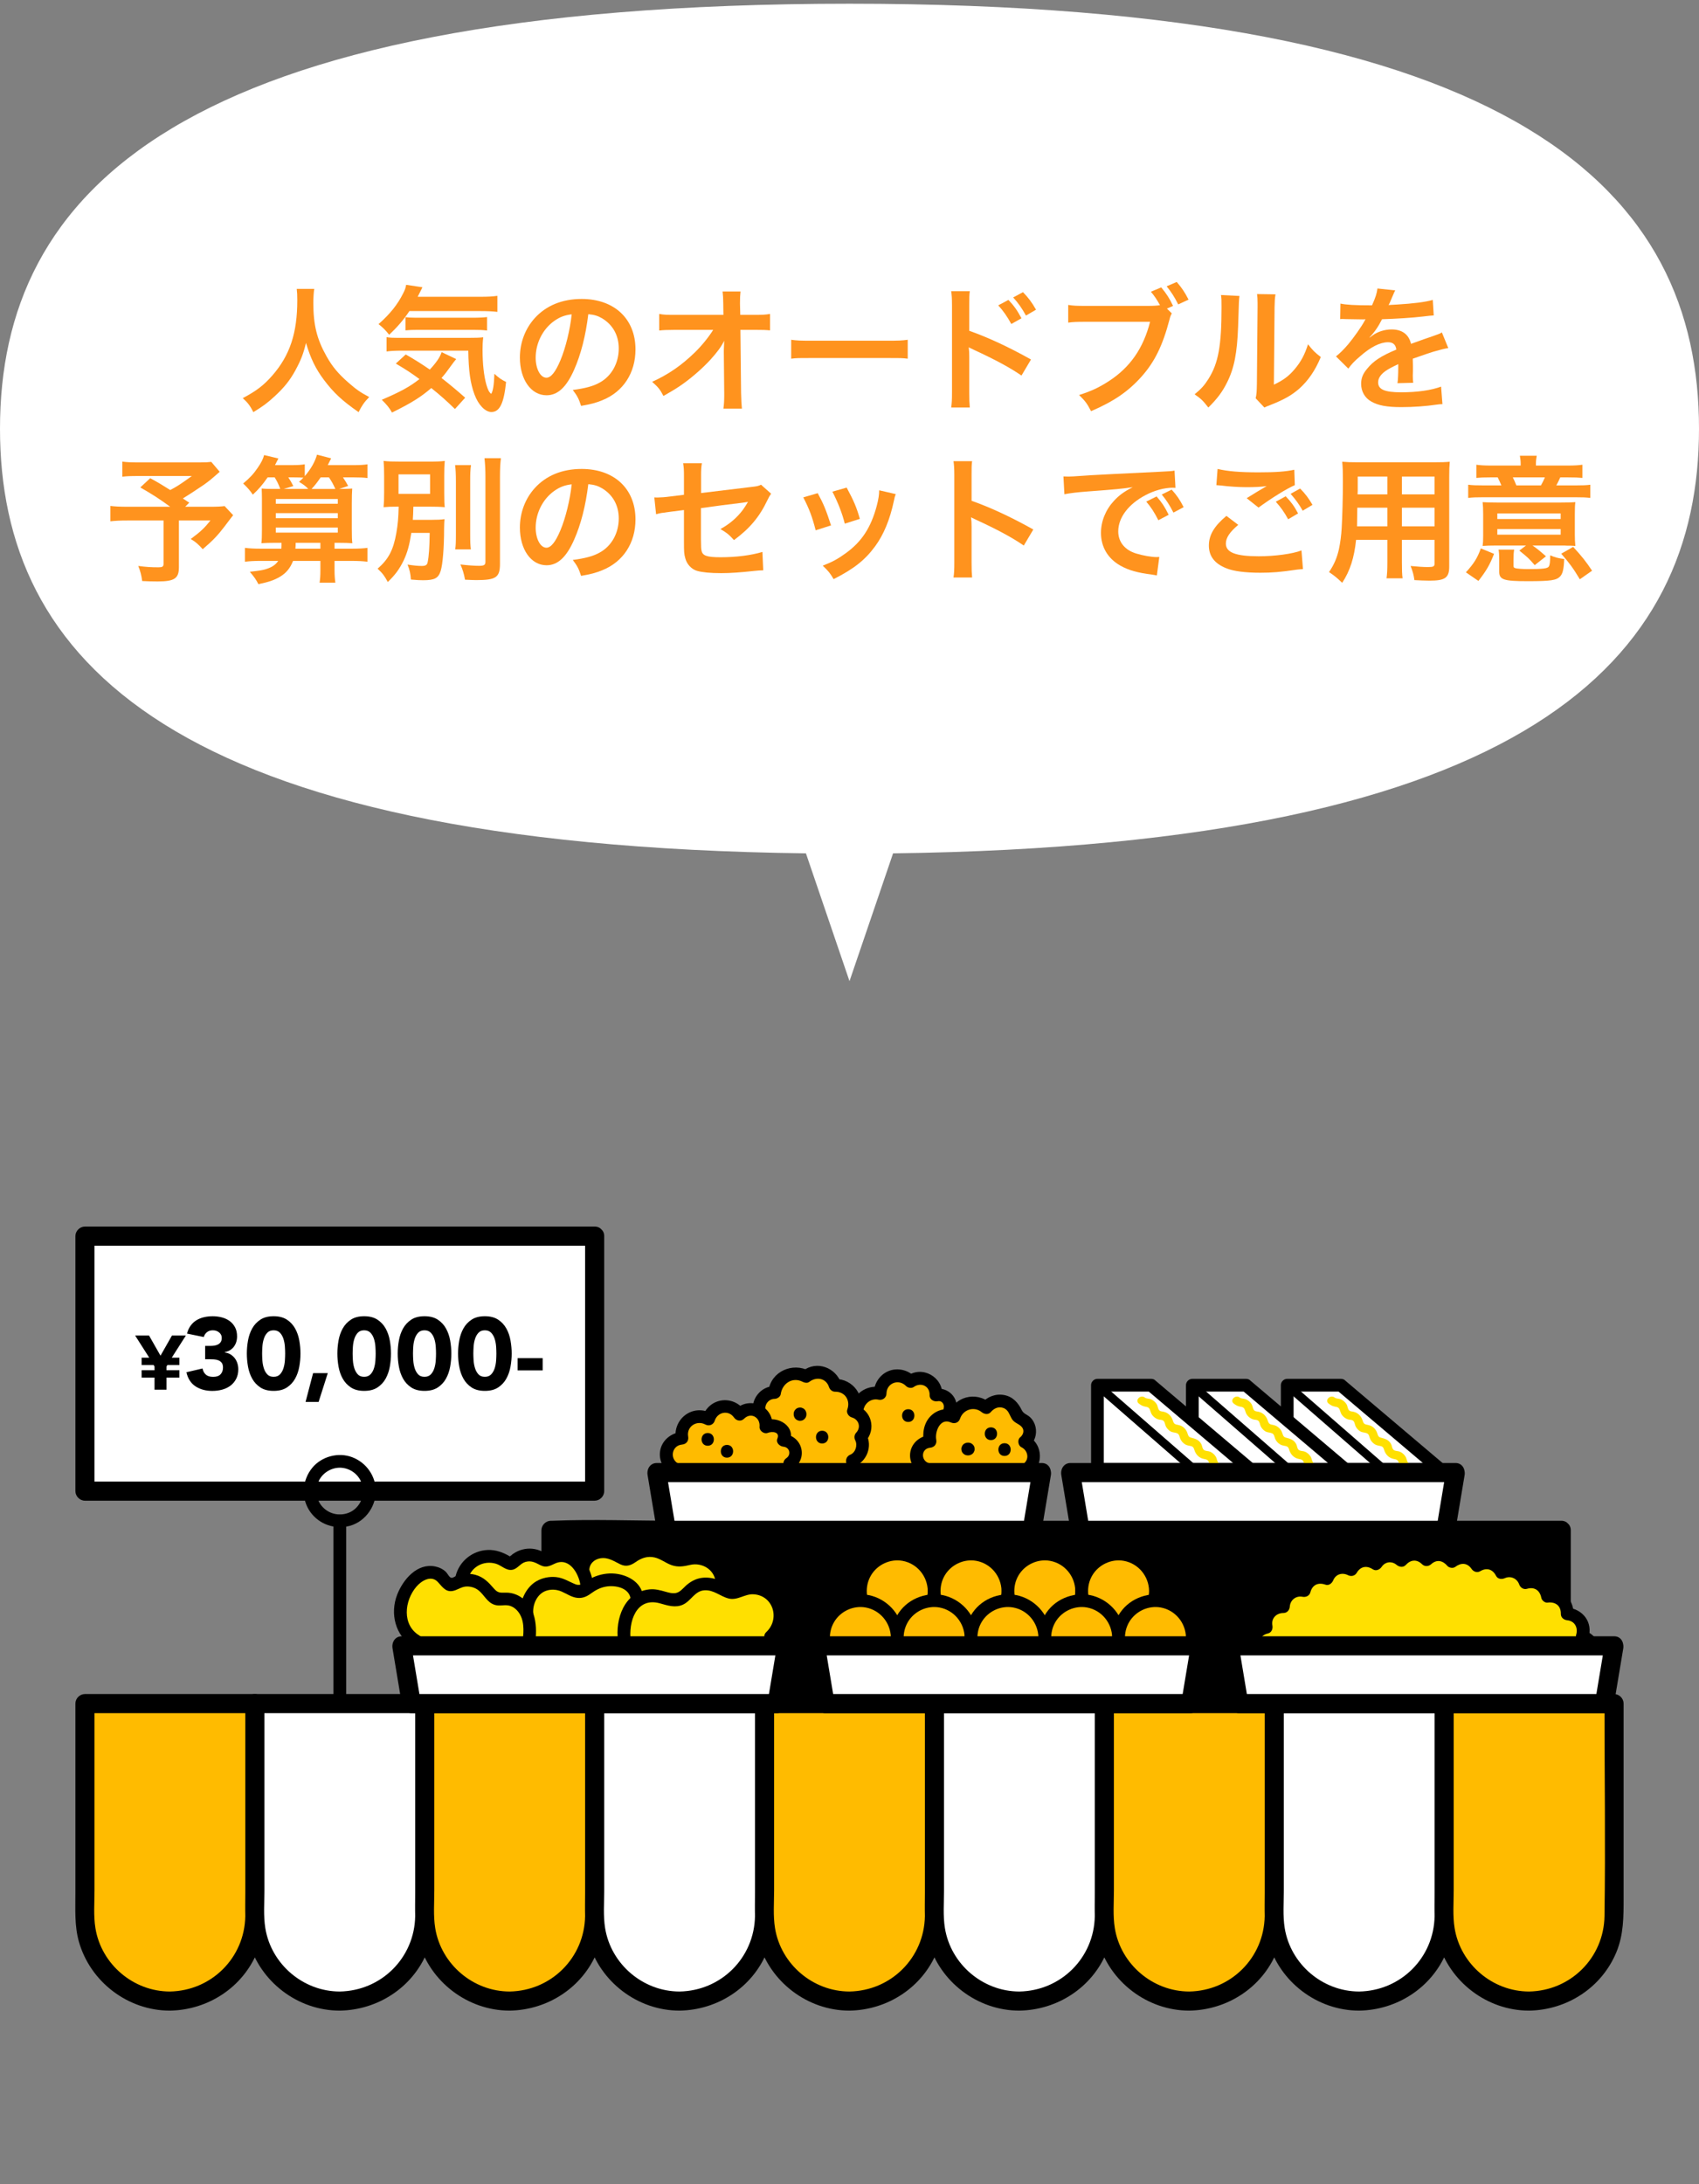 <?xml version="1.0" encoding="utf-8"?>
<!-- Generator: Adobe Illustrator 23.1.1, SVG Export Plug-In . SVG Version: 6.00 Build 0)  -->
<svg version="1.1" id="レイヤー_1" xmlns="http://www.w3.org/2000/svg" xmlns:xlink="http://www.w3.org/1999/xlink" x="0px"
	 y="0px" width="200px" height="257px" viewBox="0 0 200 257" style="enable-background:new 0 0 200 257;" xml:space="preserve">
<rect x="0" y="0" width="200" height="257" fill="#808080" stroke="none"/>
<style type="text/css">
	.st0{fill:#FFFFFF;}
	.st1{fill:#FF931E;}
	.st2{fill:#FFBB00;}
	.st3{fill:#FFE000;}
	.st4{fill:none;stroke:#FFFFFF;stroke-width:3;stroke-linecap:round;stroke-linejoin:round;}
	.st5{fill:url(#SVGID_1_);}
	.st6{clip-path:url(#SVGID_3_);}
	.st7{clip-path:url(#SVGID_5_);}
	.st8{clip-path:url(#SVGID_7_);fill:none;stroke:#FFE000;stroke-width:2;stroke-miterlimit:10;}
	.st9{clip-path:url(#SVGID_9_);}
	.st10{clip-path:url(#SVGID_11_);fill:none;stroke:#FFE000;stroke-width:2;stroke-miterlimit:10;}
	.st11{clip-path:url(#SVGID_13_);}
	.st12{clip-path:url(#SVGID_15_);fill:none;stroke:#FFE000;stroke-width:2;stroke-miterlimit:10;}
	.st13{clip-path:url(#SVGID_17_);}
	.st14{clip-path:url(#SVGID_19_);fill:none;stroke:#FFE000;stroke-width:2;stroke-miterlimit:10;}
	.st15{clip-path:url(#SVGID_21_);}
	.st16{clip-path:url(#SVGID_23_);fill:none;stroke:#FFE000;stroke-width:2;stroke-miterlimit:10;}
	.st17{clip-path:url(#SVGID_25_);}
	.st18{clip-path:url(#SVGID_27_);fill:none;stroke:#FFE000;stroke-width:2;stroke-miterlimit:10;}
	.st19{clip-path:url(#SVGID_29_);}
	.st20{clip-path:url(#SVGID_31_);fill:none;stroke:#FFE000;stroke-width:2;stroke-miterlimit:10;}
	.st21{clip-path:url(#SVGID_33_);}
	.st22{clip-path:url(#SVGID_35_);fill:none;stroke:#FFE000;stroke-width:2;stroke-miterlimit:10;}
	.st23{clip-path:url(#SVGID_37_);}
	.st24{clip-path:url(#SVGID_39_);fill:none;stroke:#FFE000;stroke-width:2;stroke-miterlimit:10;}
	.st25{clip-path:url(#SVGID_41_);}
	.st26{clip-path:url(#SVGID_43_);fill:none;stroke:#FFE000;stroke-width:2;stroke-miterlimit:10;}
	.st27{clip-path:url(#SVGID_45_);}
	.st28{clip-path:url(#SVGID_47_);fill:none;stroke:#FFE000;stroke-width:2;stroke-miterlimit:10;}
	.st29{clip-path:url(#SVGID_49_);}
	.st30{clip-path:url(#SVGID_51_);fill:none;stroke:#FFE000;stroke-width:2;stroke-miterlimit:10;}
	.st31{clip-path:url(#SVGID_53_);}
	.st32{clip-path:url(#SVGID_55_);fill:none;stroke:#FFE000;stroke-width:2;stroke-miterlimit:10;}
	.st33{clip-path:url(#SVGID_57_);}
	.st34{clip-path:url(#SVGID_59_);fill:none;stroke:#FFE000;stroke-width:2;stroke-miterlimit:10;}
	.st35{clip-path:url(#SVGID_61_);}
	.st36{clip-path:url(#SVGID_63_);fill:none;stroke:#FFE000;stroke-width:2;stroke-miterlimit:10;}
	.st37{clip-path:url(#SVGID_65_);}
	.st38{clip-path:url(#SVGID_67_);fill:none;stroke:#FFE000;stroke-width:2;stroke-miterlimit:10;}
	.st39{clip-path:url(#SVGID_69_);}
	.st40{clip-path:url(#SVGID_71_);fill:none;stroke:#FFE000;stroke-width:2;stroke-miterlimit:10;}
	.st41{clip-path:url(#SVGID_73_);}
	.st42{clip-path:url(#SVGID_75_);fill:none;stroke:#FFE000;stroke-width:2;stroke-miterlimit:10;}
	.st43{clip-path:url(#SVGID_77_);}
	.st44{clip-path:url(#SVGID_79_);fill:none;stroke:#FFE000;stroke-width:2;stroke-miterlimit:10;}
	.st45{clip-path:url(#SVGID_81_);}
	.st46{clip-path:url(#SVGID_83_);fill:none;stroke:#FFE000;stroke-width:2;stroke-miterlimit:10;}
	.st47{clip-path:url(#SVGID_85_);}
	.st48{clip-path:url(#SVGID_87_);fill:none;stroke:#FFE000;stroke-width:2;stroke-miterlimit:10;}
	.st49{clip-path:url(#SVGID_89_);}
	.st50{clip-path:url(#SVGID_91_);fill:none;stroke:#FFE000;stroke-width:2;stroke-miterlimit:10;}
	.st51{clip-path:url(#SVGID_93_);}
	.st52{clip-path:url(#SVGID_95_);fill:none;stroke:#FFE000;stroke-width:2;stroke-miterlimit:10;}
	.st53{clip-path:url(#SVGID_97_);}
	.st54{clip-path:url(#SVGID_99_);fill:none;stroke:#FFE000;stroke-width:2;stroke-miterlimit:10;}
	.st55{clip-path:url(#SVGID_101_);}
	.st56{clip-path:url(#SVGID_103_);fill:none;stroke:#FFE000;stroke-width:2;stroke-miterlimit:10;}
	.st57{clip-path:url(#SVGID_105_);}
	.st58{clip-path:url(#SVGID_107_);fill:none;stroke:#FFE000;stroke-width:2;stroke-miterlimit:10;}
	.st59{clip-path:url(#SVGID_109_);}
	.st60{clip-path:url(#SVGID_111_);fill:none;stroke:#FFE000;stroke-width:2;stroke-miterlimit:10;}
	.st61{clip-path:url(#SVGID_113_);}
	.st62{clip-path:url(#SVGID_115_);fill:none;stroke:#FFE000;stroke-width:2;stroke-miterlimit:10;}
	.st63{clip-path:url(#SVGID_117_);}
	.st64{clip-path:url(#SVGID_119_);fill:none;stroke:#FFE000;stroke-width:2;stroke-miterlimit:10;}
	.st65{clip-path:url(#SVGID_121_);}
	.st66{clip-path:url(#SVGID_123_);fill:none;stroke:#FFE000;stroke-width:2;stroke-miterlimit:10;}
	.st67{clip-path:url(#SVGID_125_);}
	.st68{clip-path:url(#SVGID_127_);fill:none;stroke:#FFE000;stroke-width:2;stroke-miterlimit:10;}
</style>
<g>
	<g>
		<path class="st0" d="M200,50.438c0-27.614-20.689-50-100-50S0,22.824,0,50.438c0,27.008,19.801,49.011,94.871,49.964L100,115.438
			l5.129-15.036C180.199,99.449,200,77.446,200,50.438z"/>
		<g>
			<path class="st1" d="M36.996,33.99c-0.064,0.272-0.112,1.072-0.112,1.648c0,2.577,0.416,4.274,1.568,6.307
				c0.673,1.201,1.393,2.049,2.529,3.042c0.944,0.832,1.425,1.168,2.481,1.729c-0.608,0.624-0.865,1.008-1.249,1.776
				c-1.953-1.36-2.929-2.272-4.065-3.777c-0.977-1.297-1.585-2.529-2.129-4.37c-0.304,1.281-0.593,2.017-1.249,3.233
				c-0.64,1.169-1.328,2.033-2.465,3.073c-0.832,0.769-1.36,1.152-2.48,1.841c-0.368-0.736-0.673-1.137-1.249-1.648
				c1.633-0.864,2.481-1.521,3.489-2.673c2.065-2.369,2.93-4.994,2.93-8.836c0-0.624-0.016-0.912-0.064-1.345H36.996z"/>
			<path class="st1" d="M48.194,36.599c-0.705,1.057-1.409,1.873-2.386,2.785c-0.416-0.528-0.752-0.864-1.248-1.249
				c1.36-1.2,2.241-2.305,2.897-3.617c0.208-0.4,0.304-0.672,0.352-1.009l1.921,0.289c-0.144,0.271-0.144,0.271-0.561,1.12h7.379
				c0.913,0,1.473-0.032,2.001-0.112v1.889c-0.528-0.063-1.152-0.096-2.001-0.096H48.194z M53.555,48.123
				c-0.96-0.929-1.681-1.585-2.785-2.465c-1.232,1.057-2.32,1.745-4.625,2.881c-0.32-0.56-0.561-0.864-1.201-1.504
				c2.177-0.929,3.266-1.521,4.434-2.434c-0.976-0.72-1.521-1.072-2.784-1.824l1.168-1.073c1.169,0.673,1.696,1.009,2.833,1.777
				c0.753-0.801,1.2-1.457,1.393-2.049l1.713,0.816c-0.16,0.176-0.336,0.416-0.688,0.896c-0.384,0.544-0.64,0.88-1.04,1.328
				c0.977,0.769,1.776,1.425,2.785,2.321L53.555,48.123z M47.345,41.257c-0.832,0-1.36,0.031-1.841,0.096v-1.681
				c0.368,0.063,0.752,0.08,1.377,0.08h8.131c1.057,0,1.393-0.017,1.873-0.064c-0.064,0.513-0.08,0.929-0.08,1.457
				c0,1.696,0.16,3.089,0.448,4.113c0.191,0.624,0.288,0.833,0.56,1.089c0.225-0.305,0.337-1.057,0.385-2.369
				c0.528,0.496,0.848,0.704,1.376,0.96c-0.256,2.514-0.752,3.538-1.729,3.538c-0.72,0-1.536-0.833-1.984-2.049
				c-0.496-1.312-0.704-2.817-0.736-5.17H47.345z M47.729,37.319c0.208,0.032,0.721,0.064,1.201,0.064h6.706
				c0.801,0,1.345-0.032,1.697-0.08v1.585c-0.48-0.064-0.896-0.08-1.697-0.08H49.25c-0.656,0-1.088,0.016-1.521,0.063V37.319z"/>
			<path class="st1" d="M67.587,43.497c-0.912,2.065-1.937,3.01-3.249,3.01c-1.824,0-3.137-1.857-3.137-4.435
				c0-1.761,0.624-3.409,1.761-4.657c1.344-1.473,3.232-2.241,5.506-2.241c3.842,0,6.339,2.337,6.339,5.938
				c0,2.77-1.441,4.979-3.89,5.971c-0.769,0.32-1.393,0.479-2.514,0.672c-0.271-0.849-0.464-1.2-0.977-1.873
				c1.473-0.191,2.434-0.448,3.186-0.88c1.393-0.769,2.226-2.289,2.226-4.002c0-1.536-0.688-2.785-1.97-3.553
				c-0.496-0.288-0.912-0.417-1.616-0.48C68.948,39.48,68.387,41.689,67.587,43.497z M65.234,37.767
				c-1.345,0.961-2.177,2.609-2.177,4.322c0,1.312,0.561,2.353,1.265,2.353c0.528,0,1.072-0.672,1.648-2.049
				c0.608-1.44,1.137-3.602,1.328-5.41C66.466,37.08,65.89,37.303,65.234,37.767z"/>
			<path class="st1" d="M85.204,41.241c0-0.08,0.032-0.896,0.048-1.152c-0.336,0.688-0.832,1.36-1.633,2.241
				c-0.88,0.96-2.049,1.984-3.153,2.785c-0.624,0.448-1.152,0.784-2.369,1.473c-0.384-0.753-0.624-1.041-1.328-1.665
				c1.904-0.864,3.441-1.921,5.042-3.474c0.816-0.8,1.616-1.793,2.145-2.641h-4.386c-1.2,0.016-1.393,0.016-1.969,0.08v-1.953
				c0.608,0.112,0.881,0.112,2.018,0.112h5.538l-0.017-1.28c-0.016-0.865-0.016-0.865-0.08-1.473h2.113
				c-0.048,0.416-0.064,0.704-0.064,1.36v0.096l0.032,1.297h1.617c1.072,0,1.328-0.017,1.889-0.112v1.937
				c-0.48-0.048-0.849-0.063-1.841-0.063h-1.648l0.079,7.427c0.017,0.784,0.049,1.393,0.097,1.841h-2.177
				c0.063-0.448,0.096-0.881,0.096-1.537c0-0.096,0-0.176,0-0.288l-0.048-4.785V41.241z"/>
			<path class="st1" d="M93.136,39.976c0.704,0.097,1.009,0.112,2.593,0.112h8.531c1.585,0,1.89-0.016,2.594-0.112v2.226
				c-0.641-0.08-0.816-0.08-2.609-0.08h-8.499c-1.793,0-1.969,0-2.609,0.08V39.976z"/>
			<path class="st1" d="M111.969,47.948c0.08-0.513,0.096-0.944,0.096-1.793v-10.26c0-0.784-0.031-1.201-0.096-1.633h2.193
				c-0.064,0.48-0.064,0.688-0.064,1.681v2.978c2.193,0.768,4.706,1.937,7.267,3.377l-1.12,1.889
				c-1.328-0.912-2.993-1.825-5.666-3.058c-0.368-0.176-0.416-0.191-0.544-0.271c0.048,0.448,0.063,0.64,0.063,1.088v4.226
				c0,0.833,0.016,1.249,0.064,1.777H111.969z M118.709,35.287c0.656,0.688,1.008,1.185,1.536,2.161l-1.2,0.672
				c-0.48-0.881-0.961-1.568-1.537-2.193L118.709,35.287z M120.773,37.127c-0.464-0.833-0.912-1.489-1.505-2.129l1.152-0.624
				c0.641,0.656,1.057,1.216,1.537,2.064L120.773,37.127z"/>
			<path class="st1" d="M137.941,36.871c-0.144,0.271-0.191,0.384-0.271,0.72c-0.801,3.058-1.745,4.979-3.281,6.707
				c-1.569,1.761-3.281,2.929-5.955,4.081c-0.447-0.864-0.656-1.168-1.408-1.904c1.408-0.448,2.321-0.864,3.506-1.633
				c2.497-1.616,4.065-3.873,4.85-6.979h-7.619c-1.072,0-1.44,0.016-2.017,0.096v-2.081c0.624,0.097,0.96,0.112,2.049,0.112h7.347
				c0.673,0,1.089-0.032,1.408-0.08c-0.384-0.688-0.64-1.072-1.072-1.585l1.217-0.512c0.656,0.8,0.944,1.248,1.393,2.177
				l-0.721,0.32L137.941,36.871z M138.694,35.815c-0.433-0.864-0.801-1.44-1.36-2.129l1.185-0.513
				c0.607,0.704,0.944,1.201,1.393,2.081L138.694,35.815z"/>
			<path class="st1" d="M145.906,34.823c-0.063,0.447-0.063,0.447-0.16,3.585c-0.111,3.121-0.464,4.93-1.296,6.579
				c-0.544,1.104-1.152,1.92-2.209,2.961c-0.624-0.801-0.864-1.041-1.617-1.553c0.785-0.641,1.169-1.072,1.649-1.841
				c1.152-1.841,1.521-3.905,1.521-8.388c0-0.88,0-1.024-0.064-1.456L145.906,34.823z M150.148,34.63
				c-0.08,0.464-0.096,0.736-0.112,1.521l-0.08,9.107c1.121-0.528,1.761-1.008,2.449-1.824c0.736-0.864,1.2-1.745,1.568-2.93
				c0.561,0.721,0.769,0.929,1.505,1.505c-0.656,1.585-1.488,2.785-2.545,3.729c-0.912,0.784-1.745,1.265-3.409,1.921
				c-0.353,0.128-0.48,0.191-0.688,0.288l-1.024-1.089c0.112-0.464,0.128-0.816,0.144-1.696l0.08-9.027v-0.48
				c0-0.4-0.016-0.753-0.063-1.057L150.148,34.63z"/>
			<path class="st1" d="M157.793,35.718c0.656,0.145,1.681,0.208,3.714,0.208c0.432-0.96,0.576-1.44,0.64-1.984l2.097,0.224
				c-0.096,0.16-0.096,0.16-0.64,1.441c-0.08,0.176-0.112,0.224-0.145,0.288c0.128-0.017,0.128-0.017,1.009-0.064
				c1.856-0.112,3.313-0.288,4.193-0.544l0.112,1.824c-0.448,0.032-0.448,0.032-1.265,0.128c-1.168,0.145-3.201,0.272-4.817,0.32
				c-0.465,0.913-0.913,1.553-1.473,2.129l0.016,0.032c0.112-0.08,0.112-0.08,0.32-0.24c0.592-0.448,1.44-0.72,2.257-0.72
				c1.248,0,2.032,0.592,2.289,1.696c1.232-0.448,2.049-0.736,2.448-0.864c0.865-0.305,0.929-0.32,1.185-0.48l0.753,1.841
				c-0.448,0.064-0.929,0.192-1.777,0.433c-0.224,0.063-1.024,0.336-2.4,0.816v0.176c0.016,0.416,0.016,0.416,0.016,0.641
				c0,0.159,0,0.432,0,0.64c-0.016,0.272-0.016,0.416-0.016,0.528c0,0.353,0.016,0.576,0.048,0.849l-1.856,0.048
				c0.063-0.288,0.096-1.104,0.096-1.856c0-0.225,0-0.225,0-0.385c-0.784,0.368-1.2,0.593-1.536,0.833
				c-0.561,0.416-0.833,0.848-0.833,1.312c0,0.832,0.769,1.168,2.705,1.168c1.921,0,3.569-0.24,4.706-0.672l0.16,2.064
				c-0.272,0-0.353,0.016-0.736,0.064c-1.152,0.176-2.689,0.288-4.098,0.288c-1.696,0-2.753-0.192-3.569-0.673
				c-0.736-0.416-1.169-1.185-1.169-2.064c0-0.656,0.192-1.169,0.705-1.777c0.72-0.896,1.632-1.504,3.441-2.257
				c-0.08-0.592-0.4-0.864-0.977-0.864c-0.929,0-2.049,0.561-3.281,1.649c-0.673,0.56-1.041,0.96-1.393,1.456l-1.457-1.44
				c0.416-0.32,0.881-0.769,1.44-1.425c0.624-0.736,1.601-2.129,1.921-2.737c0.064-0.128,0.064-0.128,0.128-0.208
				c-0.063,0-0.271,0.017-0.271,0.017c-0.257,0-1.665-0.032-2.018-0.032c-0.304-0.016-0.304-0.016-0.448-0.016
				c-0.048,0-0.144,0-0.256,0.016L157.793,35.718z"/>
			<path class="st1" d="M25.862,55.51c-1.073,0.944-1.169,1.024-1.857,1.521c-0.977,0.656-1.648,1.104-2.48,1.617
				c0.352,0.224,0.368,0.24,0.752,0.496l-0.48,0.48h2.865c0.929,0,1.44-0.032,1.777-0.08l1.008,1.072
				c-0.016,0.016-0.368,0.464-1.04,1.36c-0.753,0.992-1.36,1.633-2.545,2.642c-0.513-0.576-0.816-0.849-1.409-1.201
				c1.185-0.88,1.601-1.28,2.321-2.177h-3.714v5.507c0,1.312-0.528,1.664-2.497,1.664c-0.527,0-1.328-0.016-1.824-0.048
				c-0.096-0.704-0.208-1.137-0.464-1.776c0.96,0.128,1.521,0.16,2.337,0.16c0.527,0,0.64-0.08,0.64-0.433v-5.074h-4.241
				c-0.896,0-1.457,0.032-2.018,0.096v-1.809c0.513,0.064,1.057,0.097,2.098,0.097h4.945c-1.36-0.993-2.177-1.505-3.521-2.273
				l1.169-1.088c1.057,0.576,1.408,0.8,2.353,1.393c0.816-0.433,1.152-0.641,2.545-1.649h-6.242c-1.024,0-1.393,0.017-1.937,0.08
				V54.31c0.561,0.08,1.04,0.096,1.969,0.096h7.123c0.704,0,0.992-0.016,1.376-0.063L25.862,55.51z"/>
			<path class="st1" d="M31.506,56.166c-0.624,0.896-1.041,1.377-1.745,2.033c-0.304-0.464-0.688-0.896-1.137-1.312
				c0.785-0.656,1.217-1.12,1.697-1.825c0.448-0.64,0.656-1.088,0.769-1.521l1.681,0.4c-0.049,0.096-0.177,0.353-0.4,0.784h2.001
				c0.688,0,1.12-0.032,1.504-0.096v1.393c0.736-0.864,1.201-1.681,1.441-2.529l1.664,0.433c-0.16,0.319-0.16,0.319-0.4,0.8h3.042
				c0.752,0,1.216-0.032,1.633-0.096v1.616c-0.465-0.063-0.929-0.08-1.633-0.08h-1.249c0.336,0.528,0.4,0.608,0.608,1.009
				l-1.057,0.353c0.816,0,1.121-0.017,1.537-0.049c-0.032,0.433-0.048,0.929-0.048,1.745v2.993c0,0.896,0.016,1.328,0.063,1.696
				c-0.512-0.031-0.816-0.048-1.696-0.048h-0.4v0.688h2.017c0.864,0,1.409-0.032,1.857-0.096v1.633
				c-0.528-0.064-1.104-0.097-1.857-0.097h-2.017v1.121c0,0.576,0.032,0.976,0.096,1.44H37.62c0.064-0.4,0.096-0.816,0.096-1.44
				v-1.121h-3.217c-0.336,0.849-0.801,1.425-1.553,1.873c-0.688,0.4-1.297,0.608-2.529,0.864c-0.256-0.513-0.479-0.832-1.008-1.457
				c1.248-0.144,1.44-0.176,1.92-0.319c0.705-0.225,1.104-0.497,1.425-0.961h-2.112c-0.704,0-1.249,0.032-1.809,0.097v-1.633
				c0.479,0.063,1.008,0.096,1.809,0.096h2.48c0.017-0.256,0.017-0.368,0.017-0.688h-0.673c-0.864,0-1.168,0.017-1.696,0.048
				c0.048-0.399,0.063-0.784,0.063-1.601v-3.682c0-0.479-0.016-0.784-0.031-1.152c0.352,0.032,0.607,0.049,1.28,0.049h0.912
				c-0.224-0.593-0.368-0.881-0.656-1.361H31.506z M32.466,59.272h7.299v-0.561h-7.299V59.272z M32.466,60.969h7.299v-0.593h-7.299
				V60.969z M32.466,62.665h7.299v-0.593h-7.299V62.665z M33.938,56.166c0.256,0.385,0.353,0.561,0.593,1.024l-1.137,0.337h2.897
				c-0.337-0.353-0.576-0.528-1.089-0.833c0.24-0.224,0.32-0.288,0.513-0.496c-0.32-0.016-0.721-0.032-1.185-0.032H33.938z
				 M37.716,64.554v-0.688h-2.913c0,0.305,0,0.4-0.032,0.688H37.716z M39.476,57.528c-0.288-0.625-0.399-0.833-0.752-1.361h-0.977
				c-0.384,0.561-0.704,0.977-1.072,1.361H39.476z"/>
			<path class="st1" d="M48.418,62.698c-0.224,1.456-0.464,2.32-0.912,3.265c-0.496,1.009-0.977,1.665-1.857,2.514
				c-0.416-0.769-0.607-1.009-1.2-1.569c1.297-1.12,1.856-2.208,2.209-4.209c0.176-1.009,0.24-1.777,0.272-3.09
				c-0.944,0-1.265,0.017-1.777,0.064c0.049-0.561,0.064-0.929,0.064-1.745v-1.937c0-0.816-0.016-1.152-0.064-1.761
				c0.496,0.064,1.073,0.08,2.001,0.08h3.233c1.024,0,1.521-0.016,1.969-0.08c-0.048,0.561-0.063,0.912-0.063,1.696v2.081
				c0,0.977,0.016,1.297,0.063,1.665c-0.528-0.048-1.104-0.064-2.017-0.064h-1.681c-0.016,0.864-0.032,0.944-0.064,1.553h2.209
				c0.656,0,1.089-0.016,1.521-0.08c-0.031,0.32-0.031,0.48-0.048,1.121c0,2.225-0.16,4.193-0.4,4.962
				c-0.271,0.864-0.704,1.104-2.08,1.104c-0.353,0-0.721-0.017-1.425-0.08c-0.048-0.721-0.16-1.185-0.4-1.761
				c0.752,0.111,1.2,0.16,1.681,0.16c0.448,0,0.624-0.112,0.688-0.433c0.144-0.672,0.224-1.793,0.24-3.457H48.418z M46.913,58.104
				h3.714v-2.289h-3.714V58.104z M55.445,54.726c-0.08,0.528-0.097,1.009-0.097,1.953v6.05c0,1.024,0.017,1.425,0.08,1.905h-1.841
				c0.064-0.464,0.08-0.801,0.08-1.873v-6.082c0-0.912-0.032-1.457-0.096-1.953H55.445z M58.966,53.91
				c-0.079,0.641-0.111,1.265-0.111,2.177v10.229c0,1.616-0.448,1.937-2.785,1.937c-0.353,0-0.576-0.016-1.329-0.048
				c-0.128-0.704-0.271-1.185-0.544-1.793c0.929,0.112,1.713,0.16,2.177,0.16c0.608,0,0.769-0.096,0.769-0.479V56.086
				c0-0.768-0.032-1.473-0.112-2.177H58.966z"/>
			<path class="st1" d="M67.587,63.497c-0.912,2.065-1.937,3.01-3.249,3.01c-1.824,0-3.137-1.857-3.137-4.435
				c0-1.761,0.624-3.409,1.761-4.657c1.344-1.473,3.232-2.241,5.506-2.241c3.842,0,6.339,2.337,6.339,5.938
				c0,2.77-1.441,4.979-3.89,5.971c-0.769,0.32-1.393,0.479-2.514,0.672c-0.271-0.849-0.464-1.2-0.977-1.873
				c1.473-0.191,2.434-0.448,3.186-0.88c1.393-0.769,2.226-2.289,2.226-4.002c0-1.536-0.688-2.785-1.97-3.553
				c-0.496-0.288-0.912-0.417-1.616-0.48C68.948,59.48,68.387,61.689,67.587,63.497z M65.234,57.767
				c-1.345,0.961-2.177,2.609-2.177,4.322c0,1.312,0.561,2.353,1.265,2.353c0.528,0,1.072-0.672,1.648-2.049
				c0.608-1.44,1.137-3.602,1.328-5.41C66.466,57.08,65.89,57.303,65.234,57.767z"/>
			<path class="st1" d="M90.774,58.087c-0.192,0.272-0.225,0.32-0.448,0.784c-0.929,1.953-2.065,3.298-3.922,4.674
				c-0.624-0.688-0.864-0.864-1.601-1.296c1.104-0.608,1.937-1.329,2.642-2.257c0.224-0.32,0.319-0.465,0.607-0.944
				c-0.256,0.048-0.368,0.063-0.607,0.096c-1.617,0.192-3.266,0.4-4.931,0.641v3.601c0.017,1.104,0.017,1.104,0.064,1.377
				c0.112,0.624,0.624,0.801,2.257,0.801c1.841,0,3.585-0.225,4.914-0.625l0.096,2.161c-0.432,0.017-0.561,0.017-0.977,0.064
				c-1.729,0.191-2.913,0.271-3.97,0.271c-1.296,0-2.24-0.096-2.849-0.271c-0.656-0.192-1.2-0.784-1.377-1.473
				c-0.144-0.496-0.16-0.736-0.16-2.017v-3.666l-1.504,0.192c-1.249,0.16-1.249,0.16-1.777,0.304l-0.208-1.984
				c0.177,0.016,0.305,0.016,0.385,0.016c0.288,0,0.976-0.048,1.408-0.112l1.696-0.208v-2.192c0-0.801-0.016-0.977-0.096-1.521
				h2.209c-0.08,0.464-0.096,0.8-0.096,1.488v2.017l5.826-0.704c0.849-0.096,0.864-0.112,1.232-0.272L90.774,58.087z"/>
			<path class="st1" d="M96.258,58.024c0.673,1.232,0.992,2,1.568,3.793l-1.809,0.576c-0.416-1.616-0.736-2.465-1.456-3.873
				L96.258,58.024z M105.445,58.135c-0.096,0.24-0.128,0.32-0.224,0.816c-0.464,2.177-1.185,3.938-2.209,5.33
				c-1.185,1.617-2.513,2.657-4.882,3.858c-0.416-0.705-0.608-0.945-1.28-1.585c1.12-0.433,1.776-0.784,2.721-1.473
				c1.873-1.36,2.945-2.993,3.634-5.555c0.208-0.784,0.288-1.344,0.288-1.841L105.445,58.135z M99.667,57.368
				c0.849,1.584,1.152,2.288,1.553,3.681l-1.776,0.561c-0.305-1.217-0.784-2.449-1.457-3.762L99.667,57.368z"/>
			<path class="st1" d="M112.242,67.948c0.08-0.513,0.096-0.944,0.096-1.793v-10.26c0-0.784-0.032-1.201-0.096-1.633h2.192
				c-0.063,0.48-0.063,0.688-0.063,1.681v2.978c2.192,0.768,4.706,1.937,7.267,3.377l-1.12,1.889
				c-1.329-0.912-2.993-1.825-5.667-3.058c-0.368-0.176-0.416-0.191-0.544-0.271c0.048,0.448,0.064,0.64,0.064,1.088v4.226
				c0,0.833,0.016,1.249,0.063,1.777H112.242z"/>
			<path class="st1" d="M125.184,56.055c0.353,0.016,0.528,0.016,0.608,0.016c0.288,0,0.288,0,2.641-0.16
				c0.896-0.048,3.554-0.192,7.987-0.4c1.312-0.063,1.553-0.08,1.841-0.144l0.112,2.032c-0.176-0.016-0.176-0.016-0.336-0.016
				c-0.961,0-2.146,0.32-3.17,0.864c-2.032,1.057-3.232,2.657-3.232,4.273c0,1.249,0.784,2.209,2.129,2.609
				c0.784,0.24,1.809,0.416,2.385,0.416c0.016,0,0.16,0,0.32-0.016l-0.288,2.177c-0.192-0.048-0.272-0.048-0.545-0.096
				c-1.761-0.225-2.769-0.513-3.745-1.057c-1.473-0.832-2.289-2.193-2.289-3.857c0-1.361,0.544-2.705,1.521-3.762
				c0.608-0.656,1.185-1.089,2.225-1.617c-1.296,0.192-1.921,0.257-5.394,0.513c-1.072,0.08-2.033,0.192-2.657,0.32L125.184,56.055z
				 M136.149,58.408c0.64,0.736,0.928,1.169,1.424,2.161l-1.216,0.64c-0.48-0.944-0.864-1.536-1.425-2.192L136.149,58.408z
				 M138.133,60.312c-0.448-0.88-0.832-1.472-1.376-2.128l1.168-0.577c0.608,0.673,0.961,1.185,1.408,2.065L138.133,60.312z"/>
			<path class="st1" d="M145.762,61.753c-1.009,0.848-1.457,1.521-1.457,2.209c0,1.04,1.169,1.488,3.874,1.488
				c1.904,0,4.002-0.288,5.026-0.688l0.176,2.193c-0.272,0.016-0.368,0.031-0.704,0.063c-1.921,0.288-2.945,0.368-4.322,0.368
				c-1.744,0-3.153-0.176-4.002-0.528c-1.376-0.544-2.049-1.425-2.049-2.673c0-1.232,0.625-2.289,2.065-3.489L145.762,61.753z
				 M143.329,55.174c1.233,0.288,2.657,0.4,4.803,0.4c2.032,0,3.169-0.08,4.226-0.305l0.063,1.81
				c-0.96,0.416-2.688,1.488-4.273,2.641l-1.393-1.104c0.832-0.528,1.617-0.992,2.354-1.425c-0.705,0.097-1.393,0.128-2.401,0.128
				c-0.816,0-2.145-0.08-2.93-0.191c-0.319-0.032-0.368-0.032-0.592-0.048L143.329,55.174z M151.348,58.392
				c0.641,0.672,0.992,1.136,1.457,2.017l-1.169,0.688c-0.432-0.801-0.896-1.457-1.456-2.065L151.348,58.392z M153.349,60.088
				c-0.4-0.721-0.864-1.36-1.425-1.984l1.121-0.625c0.624,0.625,1.04,1.201,1.456,1.921L153.349,60.088z"/>
			<path class="st1" d="M159.633,63.514c-0.225,2.129-0.704,3.633-1.633,5.058c-0.672-0.641-0.896-0.816-1.553-1.265
				c0.576-0.832,0.944-1.681,1.169-2.705c0.16-0.752,0.271-1.584,0.32-2.449c0.079-1.344,0.144-3.617,0.144-5.506
				c0-1.152-0.016-1.665-0.08-2.321c0.561,0.049,0.977,0.064,1.841,0.064h8.979c0.896,0,1.345-0.016,1.841-0.064
				c-0.048,0.545-0.064,0.944-0.064,1.81v10.516c0,1.329-0.479,1.665-2.305,1.665c-0.496,0-1.312-0.032-1.793-0.064
				c-0.079-0.608-0.191-0.992-0.447-1.664c0.8,0.08,1.504,0.128,2.017,0.128c0.656,0,0.8-0.064,0.8-0.4v-2.801h-3.841v2.625
				c0,0.928,0.016,1.44,0.08,1.904h-1.89c0.064-0.48,0.097-0.944,0.097-1.889v-2.641H159.633z M163.315,59.736h-3.538
				c0,0.465-0.016,0.785-0.016,1.009c-0.016,0.752-0.016,0.864-0.016,1.185h3.569V59.736z M163.315,56.071h-3.489v1.648
				l-0.017,0.448h3.506V56.071z M168.869,58.167v-2.097h-3.841v2.097H168.869z M168.869,61.929v-2.193h-3.841v2.193H168.869z"/>
			<path class="st1" d="M172.56,67.339c0.96-1.057,1.345-1.681,1.761-2.817l1.553,0.641c-0.496,1.28-0.912,2.001-1.841,3.186
				L172.56,67.339z M179.01,54.63c0-0.336-0.031-0.656-0.096-1.009h1.984c-0.063,0.336-0.096,0.624-0.096,1.009v0.144h3.777
				c0.769,0,1.232-0.031,1.697-0.096v1.553c-0.513-0.048-0.864-0.064-1.713-0.064h-0.896c-0.16,0.353-0.256,0.576-0.464,0.944h2.177
				c0.928,0,1.36-0.016,1.824-0.08v1.553c-0.464-0.063-0.912-0.08-1.841-0.08h-10.692c-0.928,0-1.36,0.017-1.84,0.08v-1.553
				c0.464,0.064,0.976,0.08,1.904,0.08h2.001c-0.145-0.352-0.225-0.528-0.433-0.944h-0.864c-0.832,0-1.168,0.017-1.648,0.064v-1.553
				c0.448,0.064,0.929,0.096,1.696,0.096h3.521V54.63z M176.097,64.186c-0.688,0-1.12,0.016-1.568,0.048
				c0.048-0.352,0.064-0.608,0.064-1.2v-2.529c0-0.64-0.017-1.008-0.064-1.425c0.448,0.032,0.864,0.049,1.729,0.049h7.443
				c0.96,0,1.296-0.017,1.744-0.049c-0.048,0.337-0.063,0.736-0.063,1.425v2.385c0,0.528,0.016,0.881,0.063,1.345
				c-0.208-0.016-0.224-0.016-0.544-0.032c-0.08,0-0.224,0-0.416,0c-0.192-0.016-0.336-0.016-0.448-0.016h-3.634
				c0.48,0.32,0.721,0.513,1.585,1.265l-1.328,1.04c-0.721-0.832-0.769-0.864-1.81-1.713l0.785-0.592H176.097z M176.258,61.065
				h7.459v-0.656h-7.459V61.065z M176.258,62.906h7.459v-0.656h-7.459V62.906z M178.163,66.555c0,0.192,0.048,0.256,0.256,0.304
				c0.176,0.048,0.832,0.097,1.376,0.097c1.857,0,2.369-0.064,2.529-0.305c0.112-0.192,0.16-0.576,0.16-1.312
				c0.576,0.24,0.896,0.336,1.648,0.433c-0.048,1.2-0.176,1.712-0.464,2.032c-0.448,0.48-1.104,0.576-3.874,0.576
				c-2.784,0-3.312-0.176-3.312-1.12v-1.408c0-0.528-0.017-0.864-0.08-1.185h1.841c-0.064,0.384-0.08,0.624-0.08,1.185V66.555z
				 M181.396,57.111c0.191-0.352,0.304-0.56,0.464-0.944h-3.777c0.16,0.305,0.24,0.513,0.416,0.944H181.396z M185.973,68.156
				c-0.784-1.312-1.265-1.953-2.192-3.01l1.408-0.8c0.992,1.072,1.537,1.761,2.225,2.801L185.973,68.156z"/>
		</g>
	</g>
	<g>
		<g>
			<g>
				<polygon class="st0" points="157.845,162.978 151.527,162.978 151.527,172.88 163.225,172.88 169.542,172.88 				"/>
				<g>
					<path d="M157.845,162.228c-2.106,0-4.212,0-6.318,0c-0.405,0-0.75,0.344-0.75,0.75c0,3.301,0,6.601,0,9.902
						c0,0.405,0.344,0.75,0.75,0.75c4.545,0,9.09,0,13.635,0c1.46,0,2.921,0,4.381,0c0.61,0,1.042-0.847,0.53-1.28
						c-3.899-3.301-7.798-6.601-11.698-9.902c-0.733-0.62-1.799,0.436-1.061,1.061c3.899,3.301,7.798,6.601,11.698,9.902
						c0.177-0.427,0.354-0.854,0.53-1.28c-4.95,0-9.899,0-14.849,0c-1.055,0-2.111,0-3.166,0c0.25,0.25,0.5,0.5,0.75,0.75
						c0-3.301,0-6.601,0-9.902c-0.25,0.25-0.5,0.5-0.75,0.75c2.106,0,4.212,0,6.318,0
						C158.81,163.728,158.812,162.228,157.845,162.228z"/>
				</g>
			</g>
			<g>
				<path d="M163.182,172.466c-3.296-2.871-6.593-5.741-9.889-8.612c-0.471-0.41-0.942-0.82-1.413-1.231
					c-0.483-0.421-1.194,0.284-0.707,0.707c3.296,2.871,6.593,5.741,9.889,8.612c0.471,0.41,0.942,0.82,1.413,1.231
					C162.959,173.594,163.669,172.89,163.182,172.466L163.182,172.466z"/>
			</g>
			<g>
				<path class="st3" d="M165.792,172.129c-0.2-0.205-0.191-0.501-0.335-0.744c-0.152-0.256-0.397-0.468-0.668-0.585
					c-0.219-0.094-0.505-0.056-0.704-0.188c-0.223-0.148-0.208-0.467-0.321-0.686c-0.276-0.536-0.71-0.645-1.236-0.785
					c-0.278-0.074-0.323-0.256-0.4-0.501c-0.095-0.3-0.256-0.538-0.504-0.73c-0.242-0.187-0.472-0.235-0.765-0.295
					c-0.285-0.059-0.372-0.198-0.449-0.455c-0.153-0.514-0.529-0.928-1.063-1.053c-0.257-0.06-0.493-0.022-0.628-0.304
					c-0.091-0.19-0.103-0.406-0.216-0.593c-0.157-0.26-0.418-0.474-0.699-0.585c-0.219-0.087-0.507-0.048-0.695-0.195
					c-0.502-0.391-1.215,0.312-0.707,0.707c0.234,0.182,0.449,0.309,0.742,0.36c0.254,0.044,0.43,0.075,0.547,0.337
					c0.101,0.228,0.122,0.439,0.277,0.646c0.178,0.239,0.438,0.439,0.727,0.524c0.193,0.057,0.424,0.025,0.59,0.153
					c0.197,0.152,0.19,0.46,0.298,0.669c0.119,0.231,0.309,0.439,0.532,0.575c0.255,0.156,0.511,0.123,0.771,0.224
					c0.291,0.113,0.287,0.396,0.391,0.648c0.111,0.269,0.312,0.498,0.558,0.655c0.236,0.151,0.456,0.148,0.715,0.217
					c0.254,0.067,0.319,0.219,0.386,0.446c0.157,0.529,0.547,0.942,1.099,1.057c0.327,0.068,0.512,0.081,0.621,0.432
					c0.093,0.297,0.206,0.527,0.429,0.754C165.536,173.297,166.243,172.59,165.792,172.129L165.792,172.129z"/>
			</g>
		</g>
		<g>
			<g>
				<polygon class="st0" points="146.675,162.978 140.357,162.978 140.357,172.88 152.054,172.88 158.372,172.88 				"/>
				<g>
					<path d="M146.675,162.228c-2.106,0-4.212,0-6.318,0c-0.405,0-0.75,0.344-0.75,0.75c0,3.301,0,6.601,0,9.902
						c0,0.405,0.344,0.75,0.75,0.75c4.545,0,9.09,0,13.635,0c1.46,0,2.921,0,4.381,0c0.61,0,1.042-0.847,0.53-1.28
						c-3.899-3.301-7.798-6.601-11.698-9.902c-0.733-0.62-1.799,0.436-1.061,1.061c3.899,3.301,7.798,6.601,11.698,9.902
						c0.177-0.427,0.354-0.854,0.53-1.28c-4.95,0-9.899,0-14.849,0c-1.055,0-2.111,0-3.166,0c0.25,0.25,0.5,0.5,0.75,0.75
						c0-3.301,0-6.601,0-9.902c-0.25,0.25-0.5,0.5-0.75,0.75c2.106,0,4.212,0,6.318,0
						C147.64,163.728,147.641,162.228,146.675,162.228z"/>
				</g>
			</g>
			<g>
				<path d="M152.012,172.466c-3.296-2.871-6.593-5.741-9.889-8.612c-0.471-0.41-0.942-0.82-1.413-1.231
					c-0.483-0.421-1.194,0.284-0.707,0.707c3.296,2.871,6.593,5.741,9.889,8.612c0.471,0.41,0.942,0.82,1.413,1.231
					C151.788,173.594,152.499,172.89,152.012,172.466L152.012,172.466z"/>
			</g>
			<g>
				<path class="st3" d="M154.622,172.129c-0.2-0.205-0.191-0.501-0.335-0.744c-0.152-0.256-0.397-0.468-0.668-0.585
					c-0.219-0.094-0.505-0.056-0.704-0.188c-0.223-0.148-0.208-0.467-0.321-0.686c-0.276-0.536-0.71-0.645-1.236-0.785
					c-0.278-0.074-0.323-0.256-0.4-0.501c-0.095-0.3-0.256-0.538-0.504-0.73c-0.242-0.187-0.472-0.235-0.765-0.295
					c-0.285-0.059-0.372-0.198-0.449-0.455c-0.153-0.514-0.529-0.928-1.063-1.053c-0.257-0.06-0.493-0.022-0.628-0.304
					c-0.091-0.19-0.103-0.406-0.216-0.593c-0.157-0.26-0.418-0.474-0.699-0.585c-0.219-0.087-0.507-0.048-0.695-0.195
					c-0.502-0.391-1.215,0.312-0.707,0.707c0.234,0.182,0.449,0.309,0.742,0.36c0.254,0.044,0.43,0.075,0.547,0.337
					c0.101,0.228,0.122,0.439,0.277,0.646c0.178,0.239,0.438,0.439,0.727,0.524c0.193,0.057,0.424,0.025,0.59,0.153
					c0.197,0.152,0.19,0.46,0.298,0.669c0.119,0.231,0.309,0.439,0.532,0.575c0.255,0.156,0.511,0.123,0.771,0.224
					c0.291,0.113,0.287,0.396,0.391,0.648c0.111,0.269,0.312,0.498,0.558,0.655c0.236,0.151,0.456,0.148,0.715,0.217
					c0.254,0.067,0.319,0.219,0.386,0.446c0.157,0.529,0.547,0.942,1.099,1.057c0.327,0.068,0.512,0.081,0.621,0.432
					c0.093,0.297,0.206,0.527,0.429,0.754C154.366,173.297,155.073,172.59,154.622,172.129L154.622,172.129z"/>
			</g>
		</g>
		<g>
			<g>
				<polygon class="st0" points="135.504,162.978 129.186,162.978 129.186,172.88 140.884,172.88 147.202,172.88 				"/>
				<g>
					<path d="M135.504,162.228c-2.106,0-4.212,0-6.318,0c-0.405,0-0.75,0.344-0.75,0.75c0,3.301,0,6.601,0,9.902
						c0,0.405,0.344,0.75,0.75,0.75c4.545,0,9.09,0,13.635,0c1.46,0,2.921,0,4.381,0c0.61,0,1.042-0.847,0.53-1.28
						c-3.899-3.301-7.798-6.601-11.698-9.902c-0.733-0.62-1.799,0.436-1.061,1.061c3.899,3.301,7.798,6.601,11.698,9.902
						c0.177-0.427,0.354-0.854,0.53-1.28c-4.95,0-9.899,0-14.849,0c-1.055,0-2.111,0-3.166,0c0.25,0.25,0.5,0.5,0.75,0.75
						c0-3.301,0-6.601,0-9.902c-0.25,0.25-0.5,0.5-0.75,0.75c2.106,0,4.212,0,6.318,0
						C136.469,163.728,136.471,162.228,135.504,162.228z"/>
				</g>
			</g>
			<g>
				<path d="M140.842,172.466c-3.296-2.871-6.593-5.741-9.889-8.612c-0.471-0.41-0.942-0.82-1.413-1.231
					c-0.483-0.421-1.194,0.284-0.707,0.707c3.296,2.871,6.593,5.741,9.889,8.612c0.471,0.41,0.942,0.82,1.413,1.231
					C140.618,173.594,141.328,172.89,140.842,172.466L140.842,172.466z"/>
			</g>
			<g>
				<path class="st3" d="M143.452,172.129c-0.2-0.205-0.191-0.501-0.335-0.744c-0.152-0.256-0.397-0.468-0.668-0.585
					c-0.219-0.094-0.505-0.056-0.704-0.188c-0.223-0.148-0.208-0.467-0.321-0.686c-0.276-0.536-0.71-0.645-1.236-0.785
					c-0.278-0.074-0.323-0.256-0.4-0.501c-0.095-0.3-0.256-0.538-0.504-0.73c-0.242-0.187-0.472-0.235-0.765-0.295
					c-0.285-0.059-0.372-0.198-0.449-0.455c-0.153-0.514-0.529-0.928-1.063-1.053c-0.257-0.06-0.493-0.022-0.628-0.304
					c-0.091-0.19-0.103-0.406-0.216-0.593c-0.157-0.26-0.418-0.474-0.699-0.585c-0.219-0.087-0.507-0.048-0.695-0.195
					c-0.502-0.391-1.215,0.312-0.707,0.707c0.234,0.182,0.449,0.309,0.742,0.36c0.254,0.044,0.43,0.075,0.547,0.337
					c0.101,0.228,0.122,0.439,0.277,0.646c0.178,0.239,0.438,0.439,0.727,0.524c0.193,0.057,0.424,0.025,0.59,0.153
					c0.197,0.152,0.19,0.46,0.298,0.669c0.119,0.231,0.309,0.439,0.532,0.575c0.255,0.156,0.511,0.123,0.771,0.224
					c0.291,0.113,0.287,0.396,0.391,0.648c0.111,0.269,0.312,0.498,0.558,0.655c0.236,0.151,0.456,0.148,0.715,0.217
					c0.254,0.067,0.319,0.219,0.386,0.446c0.157,0.529,0.547,0.942,1.099,1.057c0.327,0.068,0.512,0.081,0.621,0.432
					c0.093,0.297,0.206,0.527,0.429,0.754C143.196,173.297,143.902,172.59,143.452,172.129L143.452,172.129z"/>
			</g>
		</g>
		<path class="st2" d="M120.626,169.633c0.79-0.551,0.776-1.922-0.025-2.457c-0.255-0.17-0.569-0.267-0.766-0.501
			c-0.155-0.185-0.215-0.427-0.312-0.648c-0.279-0.634-0.909-1.101-1.598-1.183s-1.41,0.224-1.831,0.775
			c-0.584-0.526-1.445-0.725-2.2-0.509s-1.38,0.841-1.598,1.596l-0.497-0.764c0.171-0.464,0.065-1.019-0.265-1.387
			c-0.33-0.368-0.87-0.534-1.35-0.415c0.054-0.714-0.347-1.442-0.979-1.779s-1.46-0.264-2.023,0.179
			c-0.554-0.623-1.51-0.85-2.285-0.543s-1.316,1.127-1.293,1.961c-1.094-0.303-2.364,0.444-2.632,1.547l-0.364,0.014
			c0.08-0.555-0.05-1.141-0.374-1.6c-0.429-0.606-1.182-0.968-1.923-0.925c-0.189-0.685-0.745-1.257-1.424-1.466
			c-0.679-0.209-1.46-0.048-2.002,0.412c-0.712-0.413-1.634-0.437-2.367-0.062c-0.733,0.375-1.253,1.137-1.336,1.956
			c-1.073-0.057-2.005,1.077-1.803,2.118l-0.218,0.008c-0.697-0.33-1.602-0.141-2.11,0.439c-0.407-0.667-1.232-1.05-2.004-0.932
			s-1.444,0.731-1.633,1.489c-0.698-0.429-1.653-0.395-2.317,0.085c-0.664,0.479-0.999,1.375-0.811,2.172
			c-0.91,0.028-1.743,0.786-1.855,1.689c-0.112,0.903,0.509,1.842,1.385,2.092l13.767,0.912l15.575-1.025l12.026-0.283
			C122.05,171.776,121.732,170.083,120.626,169.633z"/>
		<g>
			<path d="M80.014,172.27c-1.212-0.427-1.031-2.189,0.271-2.308c0.517-0.047,0.812-0.439,0.723-0.949
				c-0.207-1.182,1.012-1.956,2.027-1.41c0.436,0.235,0.954,0.024,1.102-0.448c0.322-1.033,1.63-1.296,2.266-0.378
				c0.271,0.391,0.816,0.515,1.178,0.152c0.825-0.828,1.938-0.148,1.83,0.94c-0.046,0.455,0.521,0.891,0.949,0.723
				c0.555-0.218,1.481-0.127,1.149,0.674c-0.203,0.49,0.297,0.912,0.723,0.949c0.727,0.063,0.933,0.935,0.342,1.34
				c-0.556,0.382-0.434,1.138,0.179,1.371c0.269,0.102,0.211,0.516,0.119,0.709c-0.193,0.407-0.706,0.608-1.102,0.738
				c-0.913,0.3-0.522,1.749,0.399,1.446c1.032-0.339,2.064-0.988,2.251-2.145c0.158-0.977-0.357-1.849-1.267-2.195
				c0.06,0.457,0.119,0.914,0.179,1.371c1.85-1.27,1.126-3.942-1.1-4.136c0.241,0.316,0.482,0.633,0.723,0.949
				c0.772-1.866-1.409-3.141-2.994-2.519c0.316,0.241,0.633,0.482,0.949,0.723c0.245-2.448-2.708-3.689-4.39-2.001
				c0.393,0.051,0.785,0.101,1.178,0.152c-1.371-1.979-4.281-1.595-5.008,0.736c0.367-0.149,0.734-0.299,1.102-0.448
				c-2.244-1.208-4.66,0.641-4.23,3.104c0.241-0.316,0.482-0.633,0.723-0.949c-1.285,0.118-2.421,1.007-2.592,2.34
				c-0.169,1.326,0.706,2.487,1.922,2.915C80.528,174.038,80.92,172.589,80.014,172.27L80.014,172.27z"/>
		</g>
		<g>
			<rect x="64.859" y="180.051" width="118.922" height="20.387"/>
			<g>
				<path d="M183.781,178.926c-3.948,0-7.897,0-11.845,0c-9.48,0-18.959,0-28.439,0c-11.423,0-22.846,0-34.269,0
					c-9.911,0-19.822,0-29.734,0c-4.797,0-9.642-0.197-14.437,0c-0.066,0.003-0.133,0-0.199,0c-0.608,0-1.125,0.515-1.125,1.125
					c0,6.796,0,13.591,0,20.387c0,0.608,0.515,1.125,1.125,1.125c3.948,0,7.897,0,11.845,0c9.48,0,18.959,0,28.439,0
					c11.423,0,22.846,0,34.269,0c9.911,0,19.822,0,29.734,0c4.797,0,9.642,0.197,14.437,0c0.066-0.003,0.133,0,0.199,0
					c0.608,0,1.125-0.515,1.125-1.125c0-6.796,0-13.591,0-20.387c0-1.448-2.25-1.45-2.25,0c0,6.796,0,13.591,0,20.387
					c0.375-0.375,0.75-0.75,1.125-1.125c-3.948,0-7.897,0-11.845,0c-9.48,0-18.959,0-28.439,0c-11.423,0-22.846,0-34.269,0
					c-9.911,0-19.822,0-29.734,0c-3.256,0-6.513,0-9.769,0c-1.473,0-3.21-0.256-4.668,0c-0.062,0.011-0.135,0-0.199,0
					c0.375,0.375,0.75,0.75,1.125,1.125c0-6.796,0-13.591,0-20.387c-0.375,0.375-0.75,0.75-1.125,1.125c3.948,0,7.897,0,11.845,0
					c9.48,0,18.959,0,28.439,0c11.423,0,22.846,0,34.269,0c9.911,0,19.822,0,29.734,0c4.797,0,9.642,0.197,14.437,0
					c0.066-0.003,0.133,0,0.199,0C185.229,181.176,185.232,178.926,183.781,178.926z"/>
			</g>
		</g>
		<g>
			<rect x="10" y="145.438" class="st0" width="60" height="30"/>
			<g>
				<path d="M70,144.313c-6.761,0-13.522,0-20.284,0c-10.772,0-21.544,0-32.316,0c-2.467,0-4.933,0-7.4,0
					c-0.608,0-1.125,0.515-1.125,1.125c0,8.738,0,17.476,0,26.214c0,1.262,0,2.524,0,3.786c0,0.608,0.515,1.125,1.125,1.125
					c6.761,0,13.522,0,20.284,0c10.772,0,21.544,0,32.316,0c2.467,0,4.933,0,7.4,0c0.608,0,1.125-0.515,1.125-1.125
					c0-8.738,0-17.476,0-26.214c0-1.262,0-2.524,0-3.786c0-1.448-2.25-1.45-2.25,0c0,8.738,0,17.476,0,26.214
					c0,1.262,0,2.524,0,3.786c0.375-0.375,0.75-0.75,1.125-1.125c-6.761,0-13.522,0-20.284,0c-10.772,0-21.544,0-32.316,0
					c-2.467,0-4.933,0-7.4,0c0.375,0.375,0.75,0.75,1.125,1.125c0-8.738,0-17.476,0-26.214c0-1.262,0-2.524,0-3.786
					c-0.375,0.375-0.75,0.75-1.125,1.125c6.761,0,13.522,0,20.284,0c10.772,0,21.544,0,32.316,0c2.467,0,4.933,0,7.4,0
					C71.448,146.563,71.45,144.313,70,144.313z"/>
			</g>
		</g>
		<g>
			<path d="M39.25,178.938c0,6.279,0,12.557,0,18.836c0,0.888,0,1.776,0,2.664c0,0.965,1.5,0.967,1.5,0c0-6.279,0-12.557,0-18.836
				c0-0.888,0-1.776,0-2.664C40.75,177.973,39.25,177.971,39.25,178.938L39.25,178.938z"/>
		</g>
		<g>
			<path d="M44.25,175.438c-0.025-1.788-1.125-3.358-2.796-3.991c-1.628-0.617-3.602-0.095-4.703,1.257
				c-1.129,1.385-1.333,3.353-0.405,4.906c0.924,1.547,2.72,2.312,4.477,1.996C42.81,179.248,44.223,177.419,44.25,175.438
				c0.013-0.966-1.487-0.966-1.5,0c-0.015,1.127-0.712,2.196-1.782,2.577c-1.129,0.401-2.372,0.071-3.128-0.868
				c-0.702-0.872-0.779-2.153-0.199-3.123c0.574-0.96,1.733-1.502,2.83-1.298c1.327,0.246,2.261,1.383,2.279,2.713
				C42.763,176.402,44.263,176.405,44.25,175.438z"/>
		</g>
		<g>
			<path d="M18.19,162.08H16.67v-0.864h1.521v-0.432l-0.107-0.181H16.67v-0.863h0.899l-1.664-2.61h1.638l1.351,2.376l1.35-2.376
				h1.638l-1.665,2.61h0.9v0.863h-1.413l-0.108,0.181v0.432h1.521v0.864h-1.521v1.422H18.19V162.08z"/>
			<path d="M24.149,158.354h0.588c0.168,0,0.332-0.012,0.492-0.035c0.16-0.024,0.306-0.07,0.438-0.139
				c0.133-0.067,0.238-0.164,0.318-0.288s0.119-0.285,0.119-0.485c0-0.256-0.102-0.469-0.305-0.637
				c-0.205-0.168-0.455-0.252-0.75-0.252c-0.281,0-0.513,0.076-0.697,0.229c-0.184,0.152-0.304,0.34-0.359,0.563l-1.98-0.407
				c0.096-0.368,0.24-0.683,0.433-0.942s0.42-0.47,0.684-0.63c0.265-0.16,0.558-0.278,0.882-0.354
				c0.324-0.075,0.666-0.113,1.026-0.113c0.376,0,0.737,0.046,1.086,0.138s0.654,0.236,0.918,0.432
				c0.265,0.196,0.474,0.442,0.63,0.738s0.234,0.648,0.234,1.056c0,0.473-0.125,0.876-0.372,1.212
				c-0.248,0.337-0.608,0.553-1.08,0.648v0.036c0.256,0.032,0.481,0.107,0.679,0.228c0.195,0.12,0.361,0.269,0.497,0.444
				s0.24,0.376,0.312,0.6c0.072,0.225,0.109,0.461,0.109,0.708c0,0.425-0.083,0.797-0.246,1.116c-0.164,0.32-0.385,0.586-0.66,0.798
				c-0.276,0.212-0.601,0.37-0.973,0.475c-0.371,0.104-0.766,0.155-1.182,0.155c-0.76,0-1.414-0.176-1.962-0.527
				c-0.548-0.353-0.91-0.908-1.087-1.668l1.896-0.444c0.064,0.305,0.193,0.544,0.391,0.72c0.195,0.177,0.485,0.265,0.869,0.265
				c0.393,0,0.683-0.103,0.871-0.307c0.188-0.204,0.281-0.466,0.281-0.785c0-0.24-0.05-0.427-0.15-0.559
				c-0.1-0.132-0.229-0.229-0.39-0.294c-0.16-0.063-0.34-0.102-0.54-0.114c-0.199-0.012-0.4-0.018-0.6-0.018h-0.42V158.354z"/>
			<path d="M29.057,159.254c0-0.504,0.045-1.016,0.138-1.536c0.092-0.52,0.256-0.991,0.491-1.416
				c0.236-0.424,0.559-0.77,0.967-1.038c0.408-0.268,0.928-0.401,1.56-0.401c0.632,0,1.152,0.134,1.56,0.401
				c0.408,0.269,0.73,0.614,0.967,1.038c0.236,0.425,0.4,0.896,0.492,1.416c0.092,0.521,0.138,1.032,0.138,1.536
				s-0.046,1.016-0.138,1.536s-0.256,0.992-0.492,1.416s-0.559,0.77-0.967,1.038c-0.407,0.268-0.928,0.401-1.56,0.401
				c-0.632,0-1.151-0.134-1.56-0.401c-0.408-0.269-0.73-0.614-0.967-1.038c-0.235-0.424-0.399-0.896-0.491-1.416
				C29.102,160.27,29.057,159.758,29.057,159.254z M30.856,159.254c0,0.224,0.011,0.492,0.031,0.804
				c0.02,0.312,0.073,0.612,0.162,0.9c0.088,0.288,0.221,0.532,0.401,0.732c0.181,0.199,0.434,0.3,0.762,0.3
				c0.32,0,0.572-0.101,0.757-0.3c0.184-0.2,0.319-0.444,0.407-0.732s0.142-0.588,0.162-0.9c0.021-0.312,0.03-0.58,0.03-0.804
				s-0.01-0.492-0.03-0.804c-0.021-0.312-0.074-0.612-0.162-0.9s-0.224-0.532-0.407-0.731c-0.185-0.2-0.437-0.301-0.757-0.301
				c-0.328,0-0.581,0.101-0.762,0.301c-0.181,0.199-0.313,0.443-0.401,0.731c-0.089,0.288-0.143,0.588-0.162,0.9
				C30.867,158.762,30.856,159.031,30.856,159.254z"/>
			<path d="M36.856,161.558h1.729l-1.08,3.385h-1.535L36.856,161.558z"/>
			<path d="M39.713,159.254c0-0.504,0.046-1.016,0.138-1.536c0.092-0.52,0.256-0.991,0.492-1.416
				c0.236-0.424,0.559-0.77,0.967-1.038c0.407-0.268,0.928-0.401,1.559-0.401c0.633,0,1.152,0.134,1.561,0.401
				c0.408,0.269,0.73,0.614,0.967,1.038c0.235,0.425,0.399,0.896,0.491,1.416c0.093,0.521,0.138,1.032,0.138,1.536
				s-0.045,1.016-0.138,1.536c-0.092,0.521-0.256,0.992-0.491,1.416c-0.236,0.424-0.559,0.77-0.967,1.038
				c-0.408,0.268-0.928,0.401-1.561,0.401c-0.631,0-1.151-0.134-1.559-0.401c-0.408-0.269-0.73-0.614-0.967-1.038
				s-0.4-0.896-0.492-1.416S39.713,159.758,39.713,159.254z M41.512,159.254c0,0.224,0.01,0.492,0.03,0.804
				c0.021,0.312,0.073,0.612,0.162,0.9c0.088,0.288,0.222,0.532,0.401,0.732c0.181,0.199,0.434,0.3,0.762,0.3
				c0.32,0,0.572-0.101,0.757-0.3c0.184-0.2,0.319-0.444,0.407-0.732s0.143-0.588,0.162-0.9c0.021-0.312,0.031-0.58,0.031-0.804
				s-0.011-0.492-0.031-0.804c-0.02-0.312-0.074-0.612-0.162-0.9s-0.224-0.532-0.407-0.731c-0.185-0.2-0.437-0.301-0.757-0.301
				c-0.328,0-0.581,0.101-0.762,0.301c-0.18,0.199-0.313,0.443-0.401,0.731c-0.089,0.288-0.142,0.588-0.162,0.9
				C41.522,158.762,41.512,159.031,41.512,159.254z"/>
			<path d="M46.817,159.254c0-0.504,0.045-1.016,0.138-1.536c0.092-0.52,0.256-0.991,0.491-1.416
				c0.236-0.424,0.559-0.77,0.967-1.038c0.408-0.268,0.928-0.401,1.56-0.401s1.152,0.134,1.56,0.401
				c0.408,0.269,0.73,0.614,0.967,1.038c0.236,0.425,0.4,0.896,0.492,1.416c0.092,0.521,0.138,1.032,0.138,1.536
				s-0.046,1.016-0.138,1.536s-0.256,0.992-0.492,1.416s-0.559,0.77-0.967,1.038c-0.407,0.268-0.928,0.401-1.56,0.401
				s-1.151-0.134-1.56-0.401c-0.408-0.269-0.73-0.614-0.967-1.038c-0.235-0.424-0.399-0.896-0.491-1.416
				C46.862,160.27,46.817,159.758,46.817,159.254z M48.616,159.254c0,0.224,0.011,0.492,0.031,0.804
				c0.02,0.312,0.073,0.612,0.162,0.9c0.088,0.288,0.221,0.532,0.401,0.732c0.181,0.199,0.434,0.3,0.762,0.3
				c0.32,0,0.572-0.101,0.757-0.3c0.184-0.2,0.319-0.444,0.407-0.732s0.142-0.588,0.162-0.9c0.021-0.312,0.03-0.58,0.03-0.804
				s-0.01-0.492-0.03-0.804c-0.021-0.312-0.074-0.612-0.162-0.9s-0.224-0.532-0.407-0.731c-0.185-0.2-0.437-0.301-0.757-0.301
				c-0.328,0-0.581,0.101-0.762,0.301c-0.181,0.199-0.313,0.443-0.401,0.731c-0.089,0.288-0.143,0.588-0.162,0.9
				C48.627,158.762,48.616,159.031,48.616,159.254z"/>
			<path d="M53.921,159.254c0-0.504,0.046-1.016,0.139-1.536c0.092-0.52,0.256-0.991,0.491-1.416
				c0.235-0.424,0.558-0.77,0.966-1.038c0.408-0.268,0.928-0.401,1.561-0.401c0.632,0,1.152,0.134,1.56,0.401
				c0.408,0.269,0.729,0.614,0.966,1.038c0.236,0.425,0.4,0.896,0.492,1.416c0.092,0.521,0.139,1.032,0.139,1.536
				s-0.047,1.016-0.139,1.536s-0.256,0.992-0.492,1.416s-0.558,0.77-0.966,1.038c-0.407,0.268-0.928,0.401-1.56,0.401
				c-0.633,0-1.152-0.134-1.561-0.401c-0.408-0.269-0.73-0.614-0.966-1.038s-0.399-0.896-0.491-1.416
				C53.966,160.27,53.921,159.758,53.921,159.254z M55.72,159.254c0,0.224,0.011,0.492,0.03,0.804c0.02,0.312,0.074,0.612,0.162,0.9
				s0.222,0.532,0.402,0.732c0.18,0.199,0.434,0.3,0.762,0.3c0.32,0,0.572-0.101,0.756-0.3c0.184-0.2,0.32-0.444,0.408-0.732
				s0.142-0.588,0.162-0.9c0.02-0.312,0.029-0.58,0.029-0.804s-0.01-0.492-0.029-0.804c-0.021-0.312-0.074-0.612-0.162-0.9
				s-0.225-0.532-0.408-0.731c-0.184-0.2-0.436-0.301-0.756-0.301c-0.328,0-0.582,0.101-0.762,0.301
				c-0.181,0.199-0.314,0.443-0.402,0.731s-0.143,0.588-0.162,0.9C55.731,158.762,55.72,159.031,55.72,159.254z"/>
			<path d="M63.881,161.235h-2.952v-1.44h2.952V161.235z"/>
		</g>
		<g>
			<path class="st3" d="M187.488,193.642c-0.228-0.549-0.679-0.958-1.227-1.122c0.239-0.573,0.191-1.262-0.201-1.816
				c-0.373-0.536-0.975-0.823-1.578-0.823c0.067-0.603-0.153-1.214-0.641-1.645c-0.478-0.421-1.1-0.564-1.683-0.43
				c-0.057-0.583-0.373-1.138-0.918-1.453c-0.526-0.325-1.157-0.354-1.693-0.144c-0.143-0.554-0.536-1.033-1.109-1.272
				c-0.565-0.239-1.186-0.181-1.683,0.096c-0.211-0.526-0.66-0.947-1.253-1.12c-0.583-0.162-1.176-0.028-1.635,0.297
				c-0.277-0.487-0.765-0.861-1.358-0.966c-0.602-0.097-1.176,0.086-1.597,0.468c-0.325-0.459-0.841-0.774-1.444-0.813
				c-0.602-0.047-1.157,0.201-1.54,0.612c-0.363-0.429-0.909-0.688-1.511-0.668c-0.602,0.019-1.138,0.315-1.473,0.755
				c-0.402-0.383-0.975-0.593-1.578-0.516c0.01,0,0.01,0,0.01,0c-0.603,0.076-1.11,0.42-1.397,0.907
				c-0.449-0.353-1.032-0.506-1.626-0.363c-0.593,0.134-1.061,0.545-1.301,1.052c-0.478-0.297-1.09-0.383-1.664-0.173
				c-0.574,0.211-0.995,0.669-1.167,1.215c-0.526-0.239-1.147-0.248-1.692,0.039c-0.555,0.296-0.909,0.812-1.004,1.387
				c-0.555-0.162-1.186-0.067-1.693,0.316c-0.507,0.382-0.765,0.975-0.756,1.568c-0.593-0.058-1.215,0.172-1.635,0.659
				c-0.43,0.507-0.555,1.177-0.383,1.77c-0.621,0.095-1.176,0.497-1.444,1.119c-0.153,0.348-0.186,0.715-0.132,1.064"/>
			<g>
				<path d="M188.136,193.264c-0.388-0.743-0.908-1.159-1.676-1.466c0.175,0.308,0.349,0.615,0.524,0.923
					c0.564-1.847-0.643-3.412-2.502-3.588c0.25,0.25,0.5,0.5,0.75,0.75c0.028-1.727-1.323-3.058-3.074-2.825
					c0.241,0.184,0.482,0.367,0.723,0.551c-0.32-1.695-1.895-2.6-3.533-2.121c0.308,0.175,0.615,0.349,0.923,0.524
					c-0.612-1.71-2.257-2.356-3.894-1.624c0.342,0.09,0.684,0.179,1.026,0.269c-0.772-1.511-2.473-1.942-3.914-1.092
					c0.342,0.09,0.684,0.179,1.026,0.269c-0.934-1.359-2.611-1.805-3.981-0.767c0.303,0.039,0.606,0.078,0.909,0.117
					c-1.095-1.295-2.818-1.314-4.045-0.201c0.354,0,0.707,0,1.061,0c-1.181-1.168-2.917-1.151-4.045,0.087c0.354,0,0.707,0,1.061,0
					c-0.645-0.516-1.272-0.766-2.108-0.736c-0.962,0.034-0.97,1.5,0,1.5c0.003,0,0.007,0,0.01,0
					c-0.066-0.491-0.133-0.982-0.199-1.473c-0.816,0.18-1.362,0.583-1.845,1.252c0.342-0.09,0.684-0.179,1.026-0.269
					c-1.413-0.928-3.106-0.49-3.952,0.958c0.342-0.09,0.684-0.179,1.026-0.269c-1.619-0.817-3.244-0.152-3.933,1.49
					c0.308-0.175,0.615-0.349,0.923-0.524c-1.621-0.574-3.188,0.301-3.619,1.949c0.308-0.175,0.615-0.349,0.923-0.524
					c-1.816-0.354-3.261,0.772-3.398,2.607c0.25-0.25,0.5-0.5,0.75-0.75c-1.907-0.003-3.083,1.545-2.741,3.379
					c0.175-0.308,0.349-0.615,0.524-0.923c-1.389,0.332-2.222,1.481-2.127,2.906c0.064,0.958,1.565,0.965,1.5,0
					c-0.053-0.787,0.276-1.28,1.025-1.459c0.418-0.1,0.596-0.535,0.524-0.923c-0.163-0.877,0.484-1.481,1.295-1.48
					c0.428,0.001,0.72-0.345,0.75-0.75c0.058-0.779,0.724-1.312,1.499-1.161c0.394,0.077,0.814-0.107,0.923-0.524
					c0.235-0.898,0.939-1.197,1.774-0.901c0.417,0.148,0.775-0.173,0.923-0.524c0.307-0.733,1.071-0.926,1.73-0.594
					c0.362,0.183,0.811,0.098,1.026-0.269c0.443-0.758,1.166-0.902,1.9-0.42c0.362,0.238,0.799,0.046,1.026-0.269
					c0.229-0.344,0.545-0.532,0.949-0.563c0.836-0.184,0.636-1.473-0.199-1.473c-0.003,0-0.007,0-0.01,0c0,0.5,0,1,0,1.5
					c0.391-0.065,0.74,0.034,1.048,0.297c0.305,0.244,0.764,0.326,1.061,0c0.574-0.629,1.303-0.701,1.923-0.087
					c0.298,0.295,0.759,0.274,1.061,0c0.665-0.603,1.38-0.441,1.923,0.201c0.192,0.227,0.663,0.304,0.909,0.117
					c0.671-0.509,1.414-0.521,1.929,0.229c0.229,0.333,0.656,0.488,1.026,0.269c0.754-0.445,1.456-0.241,1.862,0.553
					c0.198,0.388,0.674,0.427,1.026,0.269c0.685-0.306,1.44,0.027,1.691,0.728c0.135,0.377,0.509,0.645,0.923,0.524
					c0.876-0.256,1.517,0.169,1.688,1.074c0.054,0.286,0.421,0.591,0.723,0.551c0.918-0.122,1.59,0.344,1.574,1.325
					c-0.007,0.433,0.351,0.712,0.75,0.75c0.906,0.086,1.294,0.908,1.055,1.69c-0.128,0.419,0.156,0.775,0.524,0.923
					c0.385,0.152,0.645,0.411,0.779,0.777C187.287,194.877,188.582,194.119,188.136,193.264L188.136,193.264z"/>
			</g>
		</g>
		<g>
			<g>
				<path class="st2" d="M20,235.438L20,235.438c-5.523,0-10-4.477-10-10v-25h20v25C30,230.961,25.523,235.438,20,235.438z"/>
				<g>
					<path d="M20,234.313c-4.3,0-8.073-3.204-8.767-7.451c-0.237-1.451-0.108-3.021-0.108-4.484c0-5.704,0-11.409,0-17.113
						c0-1.609,0-3.218,0-4.827c-0.375,0.375-0.75,0.75-1.125,1.125c6.667,0,13.333,0,20,0c-0.375-0.375-0.75-0.75-1.125-1.125
						c0,8.329,0.125,16.668,0,24.997C28.802,230.337,24.897,234.228,20,234.313c-1.446,0.025-1.451,2.275,0,2.25
						c4.468-0.077,8.534-2.701,10.266-6.857c0.866-2.079,0.859-4.189,0.859-6.38c0-5.85,0-11.7,0-17.55c0-1.779,0-3.558,0-5.338
						c0-0.608-0.515-1.125-1.125-1.125c-6.667,0-13.333,0-20,0c-0.608,0-1.125,0.515-1.125,1.125c0,4.539,0,9.077,0,13.616
						c0,2.885,0,5.77,0,8.655c0,1.916-0.115,3.875,0.412,5.74c1.34,4.737,5.786,8.114,10.713,8.114
						C21.448,236.563,21.45,234.313,20,234.313z"/>
				</g>
			</g>
			<g>
				<path class="st0" d="M40,235.438L40,235.438c-5.523,0-10-4.477-10-10v-25h20v25C50,230.961,45.523,235.438,40,235.438z"/>
				<g>
					<path d="M40,234.313c-4.3,0-8.073-3.204-8.767-7.451c-0.237-1.451-0.108-3.021-0.108-4.484c0-5.704,0-11.409,0-17.113
						c0-1.609,0-3.218,0-4.827c-0.375,0.375-0.75,0.75-1.125,1.125c6.667,0,13.333,0,20,0c-0.375-0.375-0.75-0.75-1.125-1.125
						c0,8.329,0.125,16.668,0,24.997C48.802,230.337,44.897,234.228,40,234.313c-1.446,0.025-1.451,2.275,0,2.25
						c4.468-0.077,8.534-2.701,10.266-6.857c0.866-2.079,0.859-4.189,0.859-6.38c0-5.85,0-11.7,0-17.55c0-1.779,0-3.558,0-5.338
						c0-0.608-0.515-1.125-1.125-1.125c-6.667,0-13.333,0-20,0c-0.608,0-1.125,0.515-1.125,1.125c0,4.539,0,9.077,0,13.616
						c0,2.885,0,5.77,0,8.655c0,1.916-0.115,3.875,0.412,5.74c1.34,4.737,5.786,8.114,10.713,8.114
						C41.448,236.563,41.45,234.313,40,234.313z"/>
				</g>
			</g>
			<g>
				<path class="st2" d="M60,235.438L60,235.438c-5.523,0-10-4.477-10-10v-25h20v25C70,230.961,65.523,235.438,60,235.438z"/>
				<g>
					<path d="M60,234.313c-4.3,0-8.073-3.204-8.767-7.451c-0.237-1.451-0.108-3.021-0.108-4.484c0-5.704,0-11.409,0-17.113
						c0-1.609,0-3.218,0-4.827c-0.375,0.375-0.75,0.75-1.125,1.125c6.667,0,13.333,0,20,0c-0.375-0.375-0.75-0.75-1.125-1.125
						c0,8.329,0.125,16.668,0,24.997C68.802,230.337,64.897,234.228,60,234.313c-1.446,0.025-1.451,2.275,0,2.25
						c4.468-0.077,8.534-2.701,10.266-6.857c0.866-2.079,0.859-4.189,0.859-6.38c0-5.85,0-11.7,0-17.55c0-1.779,0-3.558,0-5.338
						c0-0.608-0.515-1.125-1.125-1.125c-6.667,0-13.333,0-20,0c-0.608,0-1.125,0.515-1.125,1.125c0,4.539,0,9.077,0,13.616
						c0,2.885,0,5.77,0,8.655c0,1.916-0.115,3.875,0.412,5.74c1.34,4.737,5.786,8.114,10.713,8.114
						C61.448,236.563,61.45,234.313,60,234.313z"/>
				</g>
			</g>
			<g>
				<path class="st0" d="M80,235.438L80,235.438c-5.523,0-10-4.477-10-10v-25h20v25C90,230.961,85.523,235.438,80,235.438z"/>
				<g>
					<path d="M80,234.313c-4.3,0-8.073-3.204-8.767-7.451c-0.237-1.451-0.108-3.021-0.108-4.484c0-5.704,0-11.409,0-17.113
						c0-1.609,0-3.218,0-4.827c-0.375,0.375-0.75,0.75-1.125,1.125c6.667,0,13.333,0,20,0c-0.375-0.375-0.75-0.75-1.125-1.125
						c0,8.329,0.125,16.668,0,24.997C88.802,230.337,84.897,234.228,80,234.313c-1.446,0.025-1.451,2.275,0,2.25
						c4.468-0.077,8.535-2.701,10.266-6.857c0.866-2.079,0.859-4.189,0.859-6.38c0-5.85,0-11.7,0-17.55c0-1.779,0-3.558,0-5.338
						c0-0.608-0.515-1.125-1.125-1.125c-6.667,0-13.333,0-20,0c-0.608,0-1.125,0.515-1.125,1.125c0,4.539,0,9.077,0,13.616
						c0,2.885,0,5.77,0,8.655c0,1.916-0.115,3.875,0.412,5.74c1.34,4.737,5.786,8.114,10.713,8.114
						C81.448,236.563,81.45,234.313,80,234.313z"/>
				</g>
			</g>
			<g>
				<path class="st2" d="M100,235.438L100,235.438c-5.523,0-10-4.477-10-10v-25h20v25C110,230.961,105.523,235.438,100,235.438z"/>
				<g>
					<path d="M100,234.313c-4.3,0-8.073-3.204-8.767-7.451c-0.237-1.451-0.108-3.021-0.108-4.484c0-5.704,0-11.409,0-17.113
						c0-1.609,0-3.218,0-4.827c-0.375,0.375-0.75,0.75-1.125,1.125c6.667,0,13.333,0,20,0c-0.375-0.375-0.75-0.75-1.125-1.125
						c0,8.329,0.125,16.668,0,24.997C108.802,230.337,104.897,234.228,100,234.313c-1.446,0.025-1.451,2.275,0,2.25
						c4.468-0.077,8.535-2.701,10.266-6.857c0.866-2.079,0.859-4.189,0.859-6.38c0-5.85,0-11.7,0-17.55c0-1.779,0-3.558,0-5.338
						c0-0.608-0.515-1.125-1.125-1.125c-6.667,0-13.333,0-20,0c-0.608,0-1.125,0.515-1.125,1.125c0,4.539,0,9.077,0,13.616
						c0,2.885,0,5.77,0,8.655c0,1.916-0.115,3.875,0.412,5.74c1.34,4.737,5.786,8.114,10.713,8.114
						C101.448,236.563,101.45,234.313,100,234.313z"/>
				</g>
			</g>
			<g>
				<path class="st0" d="M120,235.438L120,235.438c-5.523,0-10-4.477-10-10v-25h20v25C130,230.961,125.523,235.438,120,235.438z"/>
				<g>
					<path d="M120,234.313c-4.3,0-8.073-3.204-8.767-7.451c-0.237-1.451-0.108-3.021-0.108-4.484c0-5.704,0-11.409,0-17.113
						c0-1.609,0-3.218,0-4.827c-0.375,0.375-0.75,0.75-1.125,1.125c6.667,0,13.333,0,20,0c-0.375-0.375-0.75-0.75-1.125-1.125
						c0,8.329,0.125,16.668,0,24.997C128.802,230.337,124.897,234.228,120,234.313c-1.446,0.025-1.451,2.275,0,2.25
						c4.468-0.077,8.535-2.701,10.266-6.857c0.866-2.079,0.859-4.189,0.859-6.38c0-5.85,0-11.7,0-17.55c0-1.779,0-3.558,0-5.338
						c0-0.608-0.515-1.125-1.125-1.125c-6.667,0-13.333,0-20,0c-0.608,0-1.125,0.515-1.125,1.125c0,4.539,0,9.077,0,13.616
						c0,2.885,0,5.77,0,8.655c0,1.916-0.115,3.875,0.412,5.74c1.34,4.737,5.786,8.114,10.713,8.114
						C121.448,236.563,121.45,234.313,120,234.313z"/>
				</g>
			</g>
			<g>
				<path class="st2" d="M140,235.438L140,235.438c-5.523,0-10-4.477-10-10v-25h20v25C150,230.961,145.523,235.438,140,235.438z"/>
				<g>
					<path d="M140,234.313c-4.3,0-8.073-3.204-8.767-7.451c-0.237-1.451-0.108-3.021-0.108-4.484c0-5.704,0-11.409,0-17.113
						c0-1.609,0-3.218,0-4.827c-0.375,0.375-0.75,0.75-1.125,1.125c6.667,0,13.333,0,20,0c-0.375-0.375-0.75-0.75-1.125-1.125
						c0,8.329,0.125,16.668,0,24.997C148.802,230.337,144.897,234.228,140,234.313c-1.446,0.025-1.451,2.275,0,2.25
						c4.468-0.077,8.535-2.701,10.266-6.857c0.866-2.079,0.859-4.189,0.859-6.38c0-5.85,0-11.7,0-17.55c0-1.779,0-3.558,0-5.338
						c0-0.608-0.515-1.125-1.125-1.125c-6.667,0-13.333,0-20,0c-0.608,0-1.125,0.515-1.125,1.125c0,4.539,0,9.077,0,13.616
						c0,2.885,0,5.77,0,8.655c0,1.916-0.115,3.875,0.412,5.74c1.34,4.737,5.786,8.114,10.713,8.114
						C141.448,236.563,141.45,234.313,140,234.313z"/>
				</g>
			</g>
			<g>
				<path class="st0" d="M160,235.438L160,235.438c-5.523,0-10-4.477-10-10v-25h20v25C170,230.961,165.523,235.438,160,235.438z"/>
				<g>
					<path d="M160,234.313c-4.3,0-8.073-3.204-8.767-7.451c-0.237-1.451-0.108-3.021-0.108-4.484c0-5.704,0-11.409,0-17.113
						c0-1.609,0-3.218,0-4.827c-0.375,0.375-0.75,0.75-1.125,1.125c6.667,0,13.333,0,20,0c-0.375-0.375-0.75-0.75-1.125-1.125
						c0,8.329,0.125,16.668,0,24.997C168.802,230.337,164.897,234.228,160,234.313c-1.446,0.025-1.451,2.275,0,2.25
						c4.468-0.077,8.535-2.701,10.266-6.857c0.866-2.079,0.859-4.189,0.859-6.38c0-5.85,0-11.7,0-17.55c0-1.779,0-3.558,0-5.338
						c0-0.608-0.515-1.125-1.125-1.125c-6.667,0-13.333,0-20,0c-0.608,0-1.125,0.515-1.125,1.125c0,4.539,0,9.077,0,13.616
						c0,2.885,0,5.77,0,8.655c0,1.916-0.115,3.875,0.412,5.74c1.34,4.737,5.786,8.114,10.713,8.114
						C161.448,236.563,161.45,234.313,160,234.313z"/>
				</g>
			</g>
			<g>
				<path class="st2" d="M180,235.438L180,235.438c-5.523,0-10-4.477-10-10v-25h20v25C190,230.961,185.523,235.438,180,235.438z"/>
				<g>
					<path d="M180,234.313c-4.3,0-8.073-3.204-8.767-7.451c-0.237-1.451-0.108-3.021-0.108-4.484c0-5.704,0-11.409,0-17.113
						c0-1.609,0-3.218,0-4.827c-0.375,0.375-0.75,0.75-1.125,1.125c6.667,0,13.333,0,20,0c-0.375-0.375-0.75-0.75-1.125-1.125
						c0,8.329,0.125,16.668,0,24.997C188.802,230.337,184.897,234.228,180,234.313c-1.446,0.025-1.451,2.275,0,2.25
						c4.468-0.077,8.535-2.701,10.266-6.857c0.866-2.079,0.859-4.189,0.859-6.38c0-5.85,0-11.7,0-17.55c0-1.779,0-3.558,0-5.338
						c0-0.608-0.515-1.125-1.125-1.125c-6.667,0-13.333,0-20,0c-0.608,0-1.125,0.515-1.125,1.125c0,4.539,0,9.077,0,13.616
						c0,2.885,0,5.77,0,8.655c0,1.916-0.115,3.875,0.412,5.74c1.34,4.737,5.786,8.114,10.713,8.114
						C181.448,236.563,181.45,234.313,180,234.313z"/>
				</g>
			</g>
		</g>
		<g>
			<polygon class="st0" points="190,193.642 144.696,193.642 145.829,200.438 188.867,200.438 			"/>
			<g>
				<path d="M190,192.517c-5.093,0-10.186,0-15.278,0c-8.128,0-16.256,0-24.385,0c-1.88,0-3.761,0-5.641,0
					c-0.791,0-1.203,0.715-1.085,1.424c0.378,2.265,0.755,4.53,1.133,6.796c0.08,0.48,0.629,0.826,1.085,0.826
					c4.843,0,9.687,0,14.53,0c7.724,0,15.448,0,23.172,0c1.779,0,3.557,0,5.336,0c0.451,0,1.005-0.346,1.085-0.826
					c0.378-2.265,0.755-4.53,1.133-6.796c0.236-1.416-1.932-2.025-2.17-0.598c-0.378,2.265-0.755,4.53-1.133,6.796
					c0.362-0.275,0.723-0.551,1.085-0.826c-4.843,0-9.687,0-14.53,0c-7.724,0-15.448,0-23.172,0c-1.779,0-3.557,0-5.336,0
					c0.362,0.275,0.723,0.551,1.085,0.826c-0.378-2.265-0.755-4.53-1.133-6.796c-0.362,0.475-0.723,0.949-1.085,1.424
					c5.093,0,10.186,0,15.278,0c8.128,0,16.256,0,24.385,0c1.88,0,3.761,0,5.641,0C191.448,194.767,191.45,192.517,190,192.517z"/>
			</g>
		</g>
		<g>
			<g>
				<circle class="st2" cx="105.621" cy="187.184" r="4.342"/>
				<g>
					<path d="M109.213,187.184c-0.02,1.481-0.93,2.861-2.343,3.371c-1.447,0.522-3.087,0.076-4.056-1.123
						c-0.935-1.156-1.035-2.823-0.276-4.093c0.754-1.262,2.262-1.962,3.715-1.694C107.965,183.961,109.189,185.456,109.213,187.184
						c0.013,0.964,1.513,0.967,1.5,0c-0.029-2.133-1.34-4.019-3.336-4.777c-1.97-0.749-4.324-0.116-5.659,1.513
						c-1.353,1.651-1.579,4.019-0.475,5.867c1.103,1.845,3.251,2.771,5.351,2.393c2.386-0.429,4.086-2.613,4.119-4.996
						C110.726,186.219,109.226,186.218,109.213,187.184z"/>
				</g>
			</g>
			<g>
				<circle class="st2" cx="114.305" cy="187.184" r="4.342"/>
				<g>
					<path d="M117.897,187.184c-0.02,1.481-0.93,2.861-2.343,3.371c-1.447,0.522-3.087,0.076-4.056-1.123
						c-0.935-1.156-1.035-2.823-0.276-4.093c0.754-1.262,2.262-1.962,3.715-1.694C116.649,183.961,117.873,185.456,117.897,187.184
						c0.013,0.964,1.513,0.967,1.5,0c-0.029-2.133-1.34-4.019-3.336-4.777c-1.97-0.749-4.324-0.116-5.659,1.513
						c-1.353,1.651-1.579,4.019-0.475,5.867c1.103,1.845,3.251,2.771,5.351,2.393c2.386-0.429,4.086-2.613,4.119-4.996
						C119.41,186.219,117.91,186.218,117.897,187.184z"/>
				</g>
			</g>
			<g>
				<circle class="st2" cx="122.989" cy="187.184" r="4.342"/>
				<g>
					<path d="M126.581,187.184c-0.02,1.481-0.93,2.861-2.343,3.371c-1.447,0.522-3.087,0.076-4.056-1.123
						c-0.935-1.156-1.035-2.823-0.276-4.093c0.754-1.262,2.262-1.962,3.715-1.694C125.333,183.961,126.557,185.456,126.581,187.184
						c0.013,0.964,1.513,0.967,1.5,0c-0.029-2.133-1.34-4.019-3.336-4.777c-1.97-0.749-4.324-0.116-5.659,1.513
						c-1.353,1.651-1.579,4.019-0.475,5.867c1.103,1.845,3.251,2.771,5.351,2.393c2.386-0.429,4.086-2.613,4.119-4.996
						C128.094,186.219,126.594,186.218,126.581,187.184z"/>
				</g>
			</g>
			<g>
				<circle class="st2" cx="131.673" cy="187.184" r="4.342"/>
				<g>
					<path d="M135.265,187.184c-0.02,1.481-0.93,2.861-2.343,3.371c-1.447,0.522-3.087,0.076-4.056-1.123
						c-0.935-1.156-1.035-2.823-0.276-4.093c0.754-1.262,2.262-1.962,3.715-1.694C134.017,183.961,135.241,185.456,135.265,187.184
						c0.013,0.964,1.513,0.967,1.5,0c-0.029-2.133-1.34-4.019-3.336-4.777c-1.97-0.749-4.324-0.116-5.659,1.513
						c-1.353,1.651-1.579,4.019-0.475,5.867c1.103,1.845,3.251,2.771,5.351,2.393c2.386-0.429,4.086-2.613,4.119-4.996
						C136.778,186.219,135.278,186.218,135.265,187.184z"/>
				</g>
			</g>
		</g>
		<g>
			<g>
				<circle class="st2" cx="101.279" cy="192.671" r="4.342"/>
				<g>
					<path d="M104.871,192.671c-0.02,1.481-0.93,2.861-2.343,3.371c-1.447,0.522-3.087,0.076-4.056-1.123
						c-0.935-1.156-1.035-2.823-0.276-4.093c0.754-1.262,2.262-1.962,3.715-1.694C103.623,189.448,104.847,190.943,104.871,192.671
						c0.013,0.964,1.513,0.967,1.5,0c-0.029-2.133-1.34-4.019-3.336-4.777c-1.97-0.749-4.324-0.116-5.659,1.513
						c-1.353,1.651-1.579,4.019-0.475,5.867c1.103,1.845,3.251,2.771,5.351,2.393c2.386-0.429,4.086-2.613,4.119-4.996
						C106.384,191.706,104.884,191.705,104.871,192.671z"/>
				</g>
			</g>
			<g>
				<circle class="st2" cx="109.963" cy="192.671" r="4.342"/>
				<g>
					<path d="M113.555,192.671c-0.02,1.481-0.93,2.861-2.343,3.371c-1.447,0.522-3.087,0.076-4.056-1.123
						c-0.935-1.156-1.035-2.823-0.276-4.093c0.754-1.262,2.262-1.962,3.715-1.694C112.307,189.448,113.531,190.943,113.555,192.671
						c0.013,0.964,1.513,0.967,1.5,0c-0.029-2.133-1.34-4.019-3.336-4.777c-1.97-0.749-4.324-0.116-5.659,1.513
						c-1.353,1.651-1.579,4.019-0.475,5.867c1.103,1.845,3.251,2.771,5.351,2.393c2.386-0.429,4.086-2.613,4.119-4.996
						C115.068,191.706,113.568,191.705,113.555,192.671z"/>
				</g>
			</g>
			<g>
				<circle class="st2" cx="118.647" cy="192.671" r="4.342"/>
				<g>
					<path d="M122.239,192.671c-0.02,1.481-0.93,2.861-2.343,3.371c-1.447,0.522-3.087,0.076-4.056-1.123
						c-0.935-1.156-1.035-2.823-0.276-4.093c0.754-1.262,2.262-1.962,3.715-1.694C120.991,189.448,122.215,190.943,122.239,192.671
						c0.013,0.964,1.513,0.967,1.5,0c-0.029-2.133-1.34-4.019-3.336-4.777c-1.97-0.749-4.324-0.116-5.659,1.513
						c-1.353,1.651-1.579,4.019-0.475,5.867c1.103,1.845,3.251,2.771,5.351,2.393c2.386-0.429,4.086-2.613,4.119-4.996
						C123.752,191.706,122.252,191.705,122.239,192.671z"/>
				</g>
			</g>
			<g>
				<circle class="st2" cx="127.331" cy="192.671" r="4.342"/>
				<g>
					<path d="M130.923,192.671c-0.02,1.481-0.93,2.861-2.343,3.371c-1.447,0.522-3.087,0.076-4.056-1.123
						c-0.935-1.156-1.035-2.823-0.276-4.093c0.754-1.262,2.263-1.962,3.715-1.694C129.675,189.448,130.899,190.943,130.923,192.671
						c0.013,0.964,1.513,0.967,1.5,0c-0.029-2.133-1.34-4.019-3.336-4.777c-1.97-0.749-4.324-0.116-5.659,1.513
						c-1.353,1.651-1.579,4.019-0.475,5.867c1.103,1.845,3.251,2.771,5.351,2.393c2.386-0.429,4.086-2.613,4.119-4.996
						C132.436,191.706,130.936,191.705,130.923,192.671z"/>
				</g>
			</g>
			<g>
				<circle class="st2" cx="136.015" cy="192.671" r="4.342"/>
				<g>
					<path d="M139.607,192.671c-0.02,1.481-0.93,2.861-2.343,3.371c-1.447,0.522-3.087,0.076-4.056-1.123
						c-0.935-1.156-1.035-2.823-0.276-4.093c0.754-1.262,2.262-1.962,3.715-1.694C138.359,189.448,139.583,190.943,139.607,192.671
						c0.013,0.964,1.513,0.967,1.5,0c-0.029-2.133-1.34-4.019-3.336-4.777c-1.97-0.749-4.324-0.116-5.659,1.513
						c-1.353,1.651-1.579,4.019-0.475,5.867c1.103,1.845,3.251,2.771,5.351,2.393c2.386-0.429,4.086-2.613,4.119-4.996
						C141.12,191.706,139.62,191.705,139.607,192.671z"/>
				</g>
			</g>
		</g>
		<g>
			<polygon class="st0" points="141.299,193.642 95.995,193.642 97.127,200.438 140.166,200.438 			"/>
			<g>
				<path d="M141.299,192.517c-5.093,0-10.186,0-15.278,0c-8.128,0-16.256,0-24.385,0c-1.88,0-3.761,0-5.641,0
					c-0.791,0-1.203,0.715-1.085,1.424c0.378,2.265,0.755,4.53,1.133,6.796c0.08,0.48,0.629,0.826,1.085,0.826
					c4.843,0,9.687,0,14.53,0c7.724,0,15.448,0,23.172,0c1.779,0,3.557,0,5.336,0c0.451,0,1.005-0.346,1.085-0.826
					c0.378-2.265,0.755-4.53,1.133-6.796c0.236-1.416-1.932-2.025-2.17-0.598c-0.378,2.265-0.755,4.53-1.133,6.796
					c0.362-0.275,0.723-0.551,1.085-0.826c-4.843,0-9.687,0-14.53,0c-7.724,0-15.448,0-23.172,0c-1.779,0-3.557,0-5.336,0
					c0.362,0.275,0.723,0.551,1.085,0.826c-0.378-2.265-0.755-4.53-1.133-6.796c-0.362,0.475-0.723,0.949-1.085,1.424
					c5.093,0,10.186,0,15.278,0c8.128,0,16.256,0,24.385,0c1.88,0,3.761,0,5.641,0C142.746,194.767,142.749,192.517,141.299,192.517
					z"/>
			</g>
		</g>
		<path class="st3" d="M91.446,188.448c-0.75-1.307-2.482-1.954-3.905-1.458c-0.478,0.166-0.949,0.449-1.452,0.387
			c-0.004-0.001-0.008-0.003-0.013-0.004l-1.091-1.214c-0.059-1.707-1.823-3.147-3.507-2.861c-0.493,0.084-0.97,0.29-1.47,0.284
			c-0.868-0.012-1.586-0.65-2.399-0.955c-1.007-0.378-2.202-0.208-3.064,0.437c-0.273,0.204-0.561,0.467-0.899,0.424
			c-0.174-0.022-0.325-0.125-0.473-0.218c-0.85-0.536-1.89-0.865-2.864-0.624c-0.975,0.241-1.809,1.183-1.684,2.179h-0.011
			c-0.225-0.455-0.534-0.863-0.933-1.177c-0.79-0.621-1.956-0.801-2.821-0.29c-0.167,0.099-0.332,0.224-0.525,0.236
			c-0.244,0.014-0.455-0.153-0.662-0.284c-0.948-0.596-2.3-0.444-3.091,0.349c-0.134,0.134-0.273,0.295-0.463,0.31
			c-0.176,0.014-0.332-0.102-0.476-0.203c-0.904-0.63-2.106-0.835-3.152-0.488c-1.046,0.347-1.9,1.256-2.13,2.334l-0.089,0.394
			c-0.206,0.053-0.407,0.121-0.595,0.223c-0.212,0.115-0.428,0.262-0.669,0.247c-0.435-0.027-0.644-0.525-0.919-0.862
			c-0.487-0.596-1.378-0.751-2.111-0.517c-0.733,0.234-1.323,0.791-1.775,1.414c-0.735,1.009-1.176,2.261-1.077,3.506
			c0.099,1.245,0.783,2.463,1.875,3.068l13.279-0.038l11.223-0.003l17.231-0.488C91.879,191.577,92.196,189.756,91.446,188.448z"/>
		<g>
			<g>
				<path d="M49.378,192.436c-2.091-1.255-1.774-4.107-0.359-5.759c0.607-0.709,1.753-1.395,2.535-0.532
					c0.615,0.679,1.027,1.337,2.064,0.947c0.483-0.182,0.846-0.438,1.39-0.432c0.48,0.006,0.957,0.16,1.333,0.462
					c0.672,0.54,0.996,1.403,1.875,1.692c0.553,0.182,1.067-0.015,1.618,0.076c0.429,0.07,0.81,0.33,1.091,0.654
					c0.829,0.954,0.744,2.333,0.603,3.503c-0.115,0.956,1.386,0.948,1.5,0c0.246-2.041-0.103-4.484-2.218-5.411
					c-0.42-0.184-0.864-0.266-1.321-0.251c-0.66,0.022-0.916,0.013-1.35-0.488c-0.636-0.733-1.214-1.352-2.192-1.613
					c-0.441-0.118-0.906-0.148-1.358-0.097c-0.245,0.027-0.488,0.07-0.722,0.149c-0.198,0.067-0.48,0.289-0.677,0.306
					c-0.28,0.024-0.478-0.481-0.715-0.709c-0.339-0.328-0.796-0.539-1.255-0.631c-2.125-0.426-3.78,1.55-4.468,3.322
					c-0.861,2.219-0.232,4.848,1.868,6.109C49.451,194.229,50.206,192.933,49.378,192.436L49.378,192.436z"/>
			</g>
			<g>
				<path d="M74.251,193.043c-0.293-2.216,0.635-5.181,3.435-4.4c0.899,0.251,1.826,0.57,2.729,0.142
					c0.96-0.455,1.375-1.617,2.525-1.68c1.095-0.06,1.833,0.715,2.826,0.966c1.049,0.266,1.903-0.554,2.939-0.494
					c2.333,0.133,3.135,2.925,1.497,4.448c-0.708,0.659,0.354,1.718,1.061,1.061c1.791-1.665,1.796-4.672-0.211-6.171
					c-0.919-0.687-2.12-0.988-3.252-0.767c-0.365,0.071-0.678,0.247-1.031,0.345c-0.54,0.151-0.757,0.078-1.235-0.171
					c-0.582-0.304-1.17-0.553-1.823-0.657c-1.364-0.217-2.384,0.255-3.31,1.228c-0.667,0.7-1.16,0.64-2.04,0.387
					c-0.639-0.183-1.257-0.352-1.927-0.279c-2.958,0.32-4.021,3.483-3.683,6.042C72.876,193.986,74.377,193.999,74.251,193.043
					L74.251,193.043z"/>
			</g>
			<g>
				<path d="M62.778,189.912c-0.119-1.08,0.411-2.355,1.487-2.742c0.598-0.215,1.262-0.168,1.84,0.081
					c0.618,0.267,1.167,0.672,1.855,0.747c0.619,0.067,1.113-0.154,1.601-0.513c0.544-0.4,1.108-0.699,1.781-0.813
					c1.097-0.186,2.703,0.128,2.896,1.431c0.14,0.952,1.586,0.547,1.446-0.399c-0.233-1.578-1.84-2.419-3.289-2.558
					c-0.863-0.083-1.742,0.075-2.534,0.42c-0.691,0.301-1.337,1.147-2.116,0.836c-0.797-0.319-1.428-0.765-2.311-0.85
					c-0.781-0.075-1.607,0.093-2.287,0.488c-1.269,0.737-2.028,2.431-1.87,3.871C61.382,190.861,62.883,190.871,62.778,189.912
					L62.778,189.912z"/>
			</g>
			<g>
				<path d="M55.083,185.812c0.37-1.469,1.851-2.261,3.298-1.829c0.659,0.197,1.204,0.85,1.937,0.71
					c0.62-0.118,0.94-0.771,1.563-0.931c0.694-0.178,1.139,0.09,1.73,0.392c0.67,0.343,1.116,0.083,1.731-0.199
					c1.66-0.762,2.767,1.145,2.974,2.498c0.145,0.951,1.591,0.547,1.446-0.399c-0.274-1.794-1.459-3.479-3.364-3.713
					c-0.452-0.056-0.915-0.025-1.351,0.116c-0.196,0.063-0.374,0.194-0.566,0.253c-0.247,0.076-0.162,0.099-0.43-0.048
					c-0.711-0.388-1.474-0.55-2.28-0.409c-0.384,0.067-0.765,0.2-1.102,0.399c-0.112,0.066-0.4,0.231-0.472,0.343
					c-0.167,0.066-0.196,0.125-0.086,0.179c0.108,0.081,0.078,0.062-0.089-0.055c-0.805-0.472-1.654-0.792-2.606-0.756
					c-1.794,0.069-3.339,1.308-3.778,3.05C53.401,186.349,54.847,186.749,55.083,185.812L55.083,185.812z"/>
			</g>
			<g>
				<path d="M69.375,184.824c-0.042-0.786,0.548-1.365,1.302-1.482c0.918-0.142,1.571,0.334,2.345,0.709
					c0.668,0.324,1.226,0.142,1.799-0.262c0.676-0.477,1.4-0.738,2.234-0.547c0.72,0.164,1.314,0.666,2.008,0.908
					c0.75,0.262,1.419,0.149,2.176-0.029c1.378-0.325,2.881,0.533,2.998,2.038c0.074,0.956,1.575,0.964,1.5,0
					c-0.133-1.713-1.367-3.201-3.074-3.562c-0.43-0.091-0.849-0.1-1.283-0.035c-0.56,0.084-1.103,0.346-1.676,0.222
					c-1.002-0.217-1.746-0.977-2.815-1.082c-0.911-0.09-1.857,0.133-2.619,0.644c-0.216,0.145-0.381,0.356-0.623,0.325
					c-0.182-0.024-0.402-0.233-0.576-0.319c-0.47-0.233-0.966-0.406-1.486-0.484c-1.831-0.277-3.817,0.951-3.71,2.958
					C67.925,185.785,69.426,185.791,69.375,184.824L69.375,184.824z"/>
			</g>
		</g>
		<g>
			<polygon class="st0" points="92.597,193.642 47.293,193.642 48.426,200.438 91.465,200.438 			"/>
			<g>
				<path d="M92.597,192.517c-5.093,0-10.186,0-15.278,0c-8.128,0-16.256,0-24.385,0c-1.88,0-3.761,0-5.641,0
					c-0.791,0-1.203,0.715-1.085,1.424c0.378,2.265,0.755,4.53,1.133,6.796c0.08,0.48,0.629,0.826,1.085,0.826
					c4.843,0,9.687,0,14.53,0c7.724,0,15.448,0,23.172,0c1.779,0,3.557,0,5.336,0c0.451,0,1.005-0.346,1.085-0.826
					c0.378-2.265,0.755-4.53,1.133-6.796c0.236-1.416-1.932-2.025-2.17-0.598c-0.378,2.265-0.755,4.53-1.133,6.796
					c0.362-0.275,0.723-0.551,1.085-0.826c-4.843,0-9.687,0-14.53,0c-7.724,0-15.448,0-23.172,0c-1.779,0-3.557,0-5.336,0
					c0.362,0.275,0.723,0.551,1.085,0.826c-0.378-2.265-0.755-4.53-1.133-6.796c-0.362,0.475-0.723,0.949-1.085,1.424
					c5.093,0,10.186,0,15.278,0c8.128,0,16.256,0,24.385,0c1.88,0,3.761,0,5.641,0C94.045,194.767,94.047,192.517,92.597,192.517z"
					/>
			</g>
		</g>
		<g>
			<polygon class="st0" points="171.323,173.256 126.019,173.256 127.152,180.051 170.19,180.051 			"/>
			<g>
				<path d="M171.323,172.131c-5.093,0-10.186,0-15.278,0c-8.128,0-16.256,0-24.385,0c-1.88,0-3.761,0-5.641,0
					c-0.791,0-1.203,0.715-1.085,1.424c0.378,2.265,0.755,4.53,1.133,6.796c0.08,0.48,0.629,0.826,1.085,0.826
					c4.843,0,9.687,0,14.53,0c7.724,0,15.448,0,23.172,0c1.779,0,3.557,0,5.336,0c0.451,0,1.005-0.346,1.085-0.826
					c0.378-2.265,0.755-4.53,1.133-6.796c0.236-1.416-1.932-2.025-2.17-0.598c-0.378,2.265-0.755,4.53-1.133,6.796
					c0.362-0.275,0.723-0.551,1.085-0.826c-4.843,0-9.687,0-14.53,0c-7.724,0-15.448,0-23.172,0c-1.779,0-3.557,0-5.336,0
					c0.362,0.275,0.723,0.551,1.085,0.826c-0.378-2.265-0.755-4.53-1.133-6.796c-0.362,0.475-0.723,0.949-1.085,1.424
					c5.093,0,10.186,0,15.278,0c8.128,0,16.256,0,24.385,0c1.88,0,3.761,0,5.641,0C172.771,174.381,172.773,172.131,171.323,172.131
					z"/>
			</g>
		</g>
		<g>
			<polygon class="st0" points="122.622,173.256 77.318,173.256 78.45,180.051 121.489,180.051 			"/>
			<g>
				<path d="M122.622,172.131c-5.093,0-10.186,0-15.278,0c-8.128,0-16.256,0-24.385,0c-1.88,0-3.761,0-5.641,0
					c-0.791,0-1.203,0.715-1.085,1.424c0.378,2.265,0.755,4.53,1.133,6.796c0.08,0.48,0.629,0.826,1.085,0.826
					c4.843,0,9.687,0,14.53,0c7.724,0,15.448,0,23.172,0c1.779,0,3.557,0,5.336,0c0.451,0,1.005-0.346,1.085-0.826
					c0.378-2.265,0.755-4.53,1.133-6.796c0.236-1.416-1.932-2.025-2.17-0.598c-0.378,2.265-0.755,4.53-1.133,6.796
					c0.362-0.275,0.723-0.551,1.085-0.826c-4.843,0-9.687,0-14.53,0c-7.724,0-15.448,0-23.172,0c-1.779,0-3.557,0-5.336,0
					c0.362,0.275,0.723,0.551,1.085,0.826c-0.378-2.265-0.755-4.53-1.133-6.796c-0.362,0.475-0.723,0.949-1.085,1.424
					c5.093,0,10.186,0,15.278,0c8.128,0,16.256,0,24.385,0c1.88,0,3.761,0,5.641,0C124.069,174.381,124.072,172.131,122.622,172.131
					z"/>
			</g>
		</g>
		<g>
			<path d="M109.356,172.156c-0.974-0.293-0.951-1.721,0.131-1.822c0.512-0.048,0.819-0.439,0.723-0.949
				c-0.176-0.936,0.462-2.589,1.706-2.032c0.455,0.204,0.937,0.048,1.102-0.448c0.356-1.068,1.656-1.486,2.544-0.756
				c0.292,0.24,0.779,0.333,1.061,0c0.367-0.434,0.898-0.702,1.469-0.5c0.65,0.229,0.719,0.818,1.044,1.33
				c0.299,0.472,0.913,0.561,1.203,0.986c0.268,0.394,0.091,0.87-0.244,1.138c-0.36,0.287-0.256,0.987,0.152,1.178
				c0.662,0.311,0.944,1.22,0.405,1.786c-0.665,0.699,0.394,1.762,1.061,1.061c1.155-1.215,0.855-3.408-0.709-4.142
				c0.051,0.393,0.101,0.785,0.152,1.178c0.669-0.534,0.93-1.456,0.744-2.281c-0.098-0.433-0.319-0.836-0.643-1.14
				c-0.347-0.325-0.764-0.39-0.978-0.831c-0.429-0.884-1.049-1.579-2.063-1.775c-0.99-0.191-2.006,0.186-2.654,0.952
				c0.354,0,0.707,0,1.061,0c-1.768-1.455-4.32-0.778-5.051,1.418c0.367-0.149,0.734-0.299,1.102-0.448
				c-1.04-0.466-2.226-0.308-3.066,0.497c-0.874,0.837-1.058,2.089-0.844,3.23c0.241-0.316,0.482-0.633,0.723-0.949
				c-1.177,0.109-2.21,0.929-2.347,2.153c-0.135,1.204,0.689,2.276,1.817,2.615C109.883,173.882,110.279,172.435,109.356,172.156
				L109.356,172.156z"/>
		</g>
		<g>
			<path d="M90.12,165.886c-0.154-0.657,0.402-1.303,1.061-1.303c0.293,0,0.679-0.23,0.723-0.551
				c0.177-1.27,1.395-2.079,2.601-1.445c0.217,0.114,0.545,0.163,0.757,0c0.827-0.636,1.978-0.459,2.324,0.606
				c0.101,0.312,0.384,0.555,0.723,0.551c1.171-0.016,1.825,1.031,1.432,2.098c-0.141,0.382,0.159,0.82,0.524,0.923
				c0.82,0.23,1.125,1.148,0.53,1.791c-0.237,0.256-0.276,0.602-0.117,0.909c0.296,0.573,0.036,1.437-0.587,1.688
				c-0.884,0.357-0.498,1.808,0.399,1.446c1.543-0.623,2.259-2.39,1.483-3.891c-0.039,0.303-0.078,0.606-0.117,0.909
				c1.35-1.458,0.743-3.757-1.192-4.299c0.175,0.308,0.349,0.615,0.524,0.923c0.733-1.99-0.791-4.024-2.878-3.996
				c0.241,0.184,0.482,0.367,0.723,0.551c-0.616-1.896-2.886-2.765-4.528-1.503c0.252,0,0.505,0,0.757,0
				c-1.972-1.037-4.486,0.056-4.805,2.341c0.241-0.184,0.482-0.367,0.723-0.551c-1.656,0.001-2.881,1.605-2.507,3.202
				C88.894,167.224,90.341,166.826,90.12,165.886L90.12,165.886z"/>
		</g>
		<g>
			<path d="M101.694,165.704c0.205-0.723,0.97-1.197,1.709-1.023c0.477,0.112,0.942-0.223,0.949-0.723
				c0.018-1.245,1.449-1.765,2.298-0.888c0.213,0.22,0.645,0.306,0.909,0.117c0.837-0.599,1.905-0.116,1.873,0.953
				c-0.016,0.521,0.49,0.81,0.949,0.723c0.546-0.103,0.832,0.409,0.692,0.879c-0.276,0.927,1.171,1.323,1.446,0.399
				c0.488-1.64-0.915-3.03-2.537-2.724c0.316,0.241,0.633,0.482,0.949,0.723c0.065-2.133-2.363-3.513-4.13-2.248
				c0.303,0.039,0.606,0.078,0.909,0.117c-0.794-0.82-2.034-1.133-3.105-0.698c-1.074,0.436-1.738,1.501-1.754,2.646
				c0.316-0.241,0.633-0.482,0.949-0.723c-1.536-0.361-3.121,0.545-3.555,2.071C99.983,166.235,101.43,166.632,101.694,165.704
				L101.694,165.704z"/>
		</g>
		<g>
			<path d="M116.649,169.435c0.965,0,0.967-1.5,0-1.5C115.684,167.935,115.683,169.435,116.649,169.435L116.649,169.435z"/>
		</g>
		<g>
			<path d="M118.25,171.302c0.965,0,0.967-1.5,0-1.5C117.285,169.802,117.283,171.302,118.25,171.302L118.25,171.302z"/>
		</g>
		<g>
			<path d="M113.982,169.736c-0.022,0-0.044,0-0.067,0c-0.103-0.004-0.2,0.018-0.289,0.065c-0.093,0.03-0.173,0.082-0.241,0.155
				c-0.073,0.068-0.125,0.148-0.155,0.241c-0.047,0.089-0.068,0.186-0.065,0.289c0.009,0.066,0.018,0.133,0.027,0.199
				c0.036,0.127,0.1,0.237,0.193,0.331c0.051,0.039,0.101,0.078,0.152,0.117c0.117,0.068,0.243,0.102,0.379,0.102
				c0.022,0,0.044,0,0.067,0c0.103,0.004,0.2-0.018,0.289-0.065c0.093-0.03,0.173-0.082,0.241-0.155
				c0.073-0.068,0.125-0.148,0.155-0.241c0.047-0.089,0.068-0.186,0.065-0.289c-0.009-0.066-0.018-0.133-0.027-0.199
				c-0.036-0.127-0.1-0.237-0.193-0.331c-0.051-0.039-0.101-0.078-0.152-0.117C114.244,169.77,114.118,169.736,113.982,169.736
				L113.982,169.736z"/>
		</g>
		<g>
			<path d="M106.914,167.302c0.965,0,0.967-1.5,0-1.5C105.949,165.802,105.947,167.302,106.914,167.302L106.914,167.302z"/>
		</g>
		<g>
			<path d="M96.779,169.835c0.965,0,0.967-1.5,0-1.5C95.814,168.335,95.812,169.835,96.779,169.835L96.779,169.835z"/>
		</g>
		<g>
			<path d="M94.928,166.418c0-0.022,0-0.044,0-0.067c0.004-0.103-0.018-0.2-0.065-0.289c-0.03-0.093-0.082-0.173-0.155-0.241
				c-0.068-0.073-0.148-0.125-0.241-0.155c-0.089-0.047-0.186-0.068-0.289-0.065c-0.066,0.009-0.133,0.018-0.199,0.027
				c-0.127,0.036-0.237,0.1-0.331,0.193c-0.039,0.051-0.078,0.101-0.117,0.152c-0.068,0.117-0.102,0.243-0.102,0.379
				c0,0.022,0,0.044,0,0.067c-0.004,0.103,0.018,0.2,0.065,0.289c0.03,0.093,0.082,0.173,0.155,0.241
				c0.068,0.073,0.148,0.125,0.241,0.155c0.089,0.047,0.186,0.068,0.289,0.065c0.066-0.009,0.133-0.018,0.199-0.027
				c0.127-0.036,0.237-0.1,0.331-0.193c0.039-0.051,0.078-0.101,0.117-0.152C94.894,166.68,94.928,166.554,94.928,166.418
				L94.928,166.418z"/>
		</g>
		<g>
			<path d="M83.309,170.102c0.965,0,0.967-1.5,0-1.5C82.344,168.602,82.343,170.102,83.309,170.102L83.309,170.102z"/>
		</g>
		<g>
			<path d="M85.576,171.502c0.965,0,0.967-1.5,0-1.5C84.611,170.002,84.61,171.502,85.576,171.502L85.576,171.502z"/>
		</g>
	</g>
</g>
</svg>
